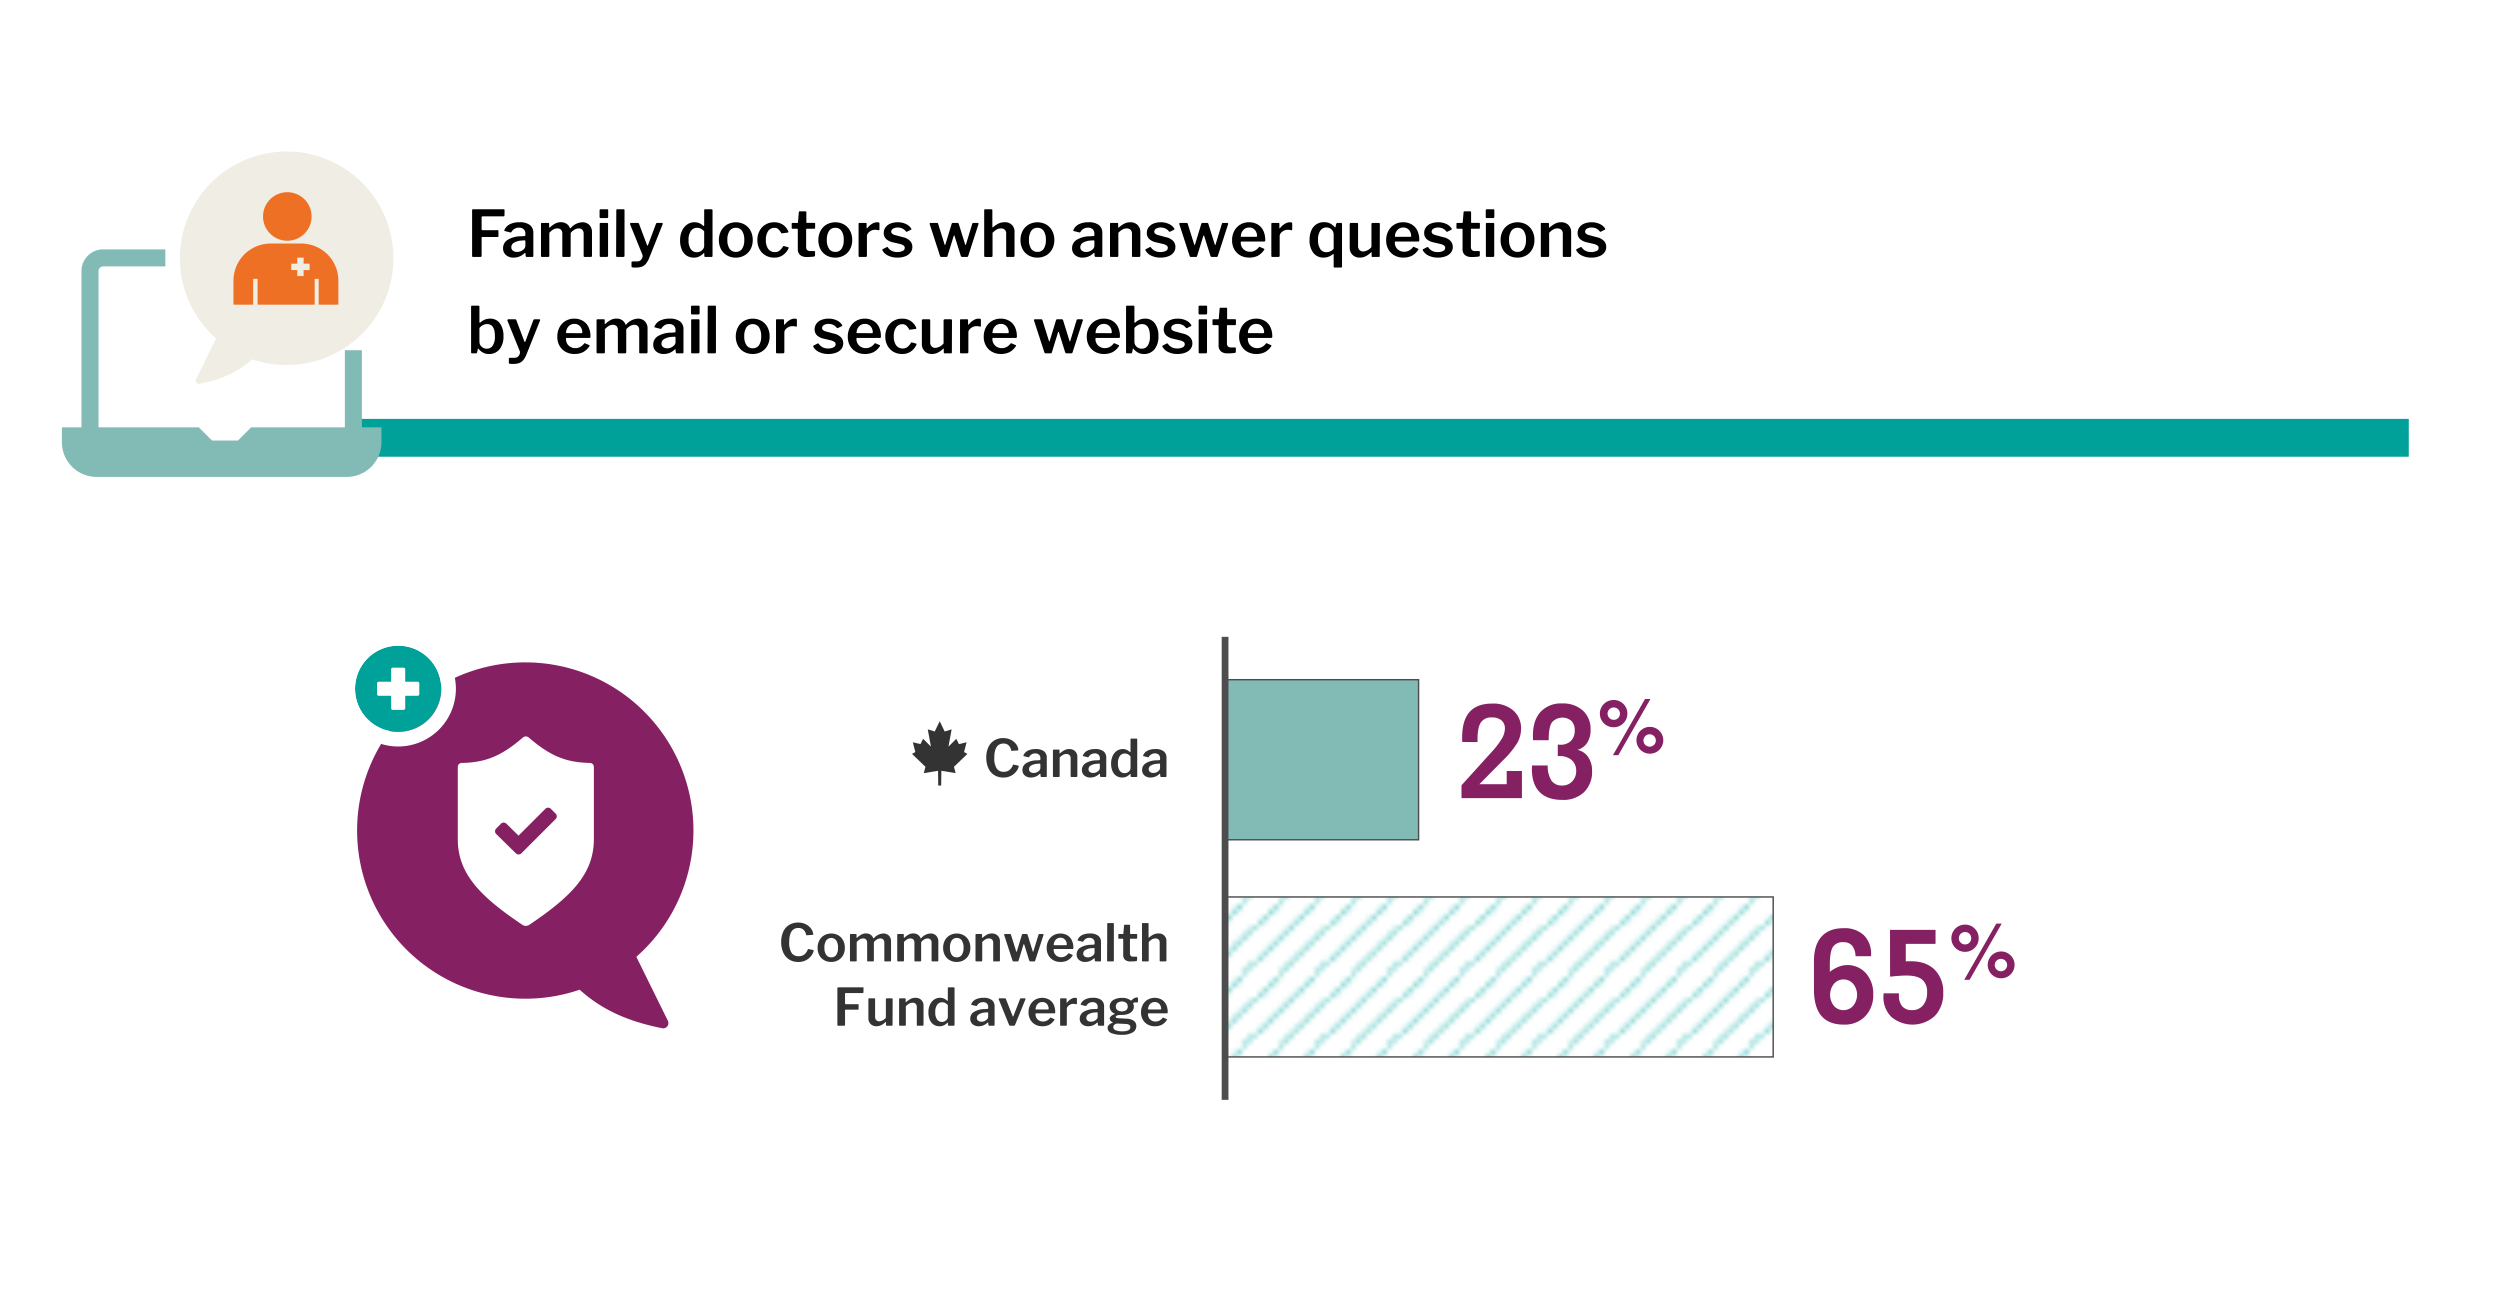 <svg xmlns="http://www.w3.org/2000/svg" xmlns:xlink="http://www.w3.org/1999/xlink" width="870" height="449.34" viewBox="0 0 870 449.34"><defs><style>.cls-1,.cls-13,.cls-7{fill:none;}.cls-2{fill:#fff;}.cls-3{fill:#35bdb7;}.cls-4{fill:#00a199;}.cls-10,.cls-5{fill:#82bab5;}.cls-5,.cls-6,.cls-7{stroke:#4d4d4d;}.cls-13,.cls-5,.cls-6,.cls-7{stroke-miterlimit:10;}.cls-5,.cls-6{stroke-width:0.5px;}.cls-6{fill:url(#New_Pattern_Swatch_8);}.cls-7{stroke-width:2.356px;}.cls-8{fill:#333;}.cls-9{fill:#852062;}.cls-11{fill:#efede4;}.cls-12{fill:#ed7024;}.cls-13{stroke:#fff;stroke-width:6.426px;}</style><pattern id="New_Pattern_Swatch_8" data-name="New Pattern Swatch 8" width="13.623" height="13.557" patternTransform="translate(210.918 -113.616) scale(1.8)" patternUnits="userSpaceOnUse" viewBox="0 0 13.623 13.557"><rect class="cls-1" width="13.623" height="13.557"/><rect class="cls-2" width="13.623" height="13.557"/><rect class="cls-3" x="5.451" y="4.757" width="0.676" height="0.674"/><rect class="cls-3" x="3.432" y="6.78" width="0.676" height="0.676"/><rect class="cls-3" x="4.107" y="6.106" width="0.676" height="0.674"/><rect class="cls-3" x="4.783" y="5.431" width="0.676" height="0.676"/><rect class="cls-3" x="6.131" y="4.078" width="0.676" height="0.673"/><rect class="cls-3" x="6.807" y="3.391" width="0.676" height="0.673"/><rect class="cls-3" x="0.053" y="3.391" width="0.676" height="0.673"/><rect class="cls-3" x="1.414" y="2.025" width="0.674" height="0.674"/><rect class="cls-3" x="3.434" width="0.676" height="0.676"/><rect class="cls-3" x="2.758" y="0.676" width="0.676" height="0.674"/><rect class="cls-3" x="2.082" y="1.35" width="0.674" height="0.676"/><rect class="cls-3" x="0.734" y="2.704" width="0.674" height="0.676"/><rect class="cls-3" x="12.268" y="4.757" width="0.676" height="0.674"/><rect class="cls-3" x="10.248" y="6.78" width="0.676" height="0.676"/><rect class="cls-3" x="10.924" y="6.106" width="0.676" height="0.674"/><rect class="cls-3" x="11.6" y="5.431" width="0.676" height="0.676"/><rect class="cls-3" x="12.947" y="4.078" width="0.676" height="0.673"/><rect class="cls-3" x="8.23" y="2.025" width="0.674" height="0.674"/><rect class="cls-3" x="10.25" width="0.676" height="0.676"/><rect class="cls-3" x="9.574" y="0.676" width="0.676" height="0.674"/><rect class="cls-3" x="8.898" y="1.35" width="0.674" height="0.676"/><rect class="cls-3" x="7.551" y="2.704" width="0.674" height="0.676"/><rect class="cls-3" x="5.451" y="11.53" width="0.676" height="0.676"/><rect class="cls-3" x="4.107" y="12.88" width="0.676" height="0.677"/><rect class="cls-3" x="4.783" y="12.206" width="0.676" height="0.674"/><rect class="cls-3" x="6.131" y="10.851" width="0.676" height="0.676"/><rect class="cls-3" x="6.807" y="10.163" width="0.676" height="0.676"/><rect class="cls-3" x="0.053" y="10.163" width="0.676" height="0.676"/><rect class="cls-3" x="1.414" y="8.8" width="0.674" height="0.674"/><rect class="cls-3" x="2.758" y="7.449" width="0.676" height="0.675"/><rect class="cls-3" x="2.082" y="8.124" width="0.674" height="0.675"/><rect class="cls-3" x="0.734" y="9.481" width="0.674" height="0.673"/><rect class="cls-3" x="12.268" y="11.53" width="0.676" height="0.676"/><rect class="cls-3" x="10.924" y="12.88" width="0.676" height="0.677"/><rect class="cls-3" x="11.6" y="12.206" width="0.676" height="0.674"/><rect class="cls-3" x="12.947" y="10.851" width="0.676" height="0.676"/><rect class="cls-3" x="8.23" y="8.8" width="0.674" height="0.674"/><rect class="cls-3" x="9.574" y="7.449" width="0.676" height="0.675"/><rect class="cls-3" x="8.898" y="8.124" width="0.674" height="0.675"/><rect class="cls-3" x="7.551" y="9.481" width="0.674" height="0.673"/></pattern></defs><title>cmwf</title><g id="Icon"><path d="M164.628,72.832h10.666c.193,0,.291.111.291.335l-.022,1.7q0,.425-.381.425h-7.2q-.379,0-.379.313v4.16c0,.223.1.335.312.335h5.232a.277.277,0,0,1,.313.313V82.2a.273.273,0,0,1-.066.2.347.347,0,0,1-.247.068h-5.254a.257.257,0,0,0-.29.291V89a.4.4,0,0,1-.124.324.568.568,0,0,1-.369.1h-2.392a.475.475,0,0,1-.336-.09.432.432,0,0,1-.089-.313V73.212C164.293,72.959,164.4,72.832,164.628,72.832Z"/><path d="M178.761,89.646a3.85,3.85,0,0,1-2.695-.905,3.041,3.041,0,0,1-1-2.359,3.376,3.376,0,0,1,1.655-2.951,8.96,8.96,0,0,1,4.628-1.208l1.119-.067c.238-.03.357-.141.357-.336v-.513a1.985,1.985,0,0,0-.593-1.533,2.294,2.294,0,0,0-1.621-.548A2.911,2.911,0,0,0,178,80.7a1.5,1.5,0,0,1-.123.146.2.2,0,0,1-.146.055.578.578,0,0,1-.178-.022l-1.878-.469a.2.2,0,0,1-.179-.2.687.687,0,0,1,.089-.291,3.972,3.972,0,0,1,1.912-1.912,7.273,7.273,0,0,1,3.254-.659,5.672,5.672,0,0,1,3.678.983A3.419,3.419,0,0,1,185.6,81.1v7.871a.579.579,0,0,1-.079.347.363.363,0,0,1-.3.1h-1.9a.326.326,0,0,1-.291-.134,1.073,1.073,0,0,1-.134-.4l-.022-.67c-.016-.135-.067-.2-.157-.2a.741.741,0,0,0-.29.178A5.219,5.219,0,0,1,178.761,89.646Zm3.991-5.925a.332.332,0,0,0-.258-.089l-.916.066a6.106,6.106,0,0,0-2.6.705,1.8,1.8,0,0,0-1.039,1.621,1.473,1.473,0,0,0,.547,1.207,2.239,2.239,0,0,0,1.464.448,3.11,3.11,0,0,0,2.035-.716,1.825,1.825,0,0,0,.85-1.364V84.012A.44.44,0,0,0,182.752,83.721Z"/><path d="M188.353,89.333a.432.432,0,0,1-.09-.313V77.952q0-.38.313-.38h2.214c.208,0,.313.111.313.335V79.07c0,.089.022.142.067.156s.1-.006.179-.067a9.049,9.049,0,0,1,1.9-1.375,4.12,4.12,0,0,1,1.9-.458,3.5,3.5,0,0,1,2.035.57,2.918,2.918,0,0,1,1.14,1.487.131.131,0,0,0,.112.067.315.315,0,0,0,.2-.111,5.712,5.712,0,0,1,3.957-1.99,3.342,3.342,0,0,1,2.5.938,3.562,3.562,0,0,1,.916,2.594v8.072a.415.415,0,0,1-.469.47H203.49a.4.4,0,0,1-.291-.09.437.437,0,0,1-.089-.313V81.328a1.915,1.915,0,0,0-.447-1.353,1.687,1.687,0,0,0-1.3-.48,2.682,2.682,0,0,0-1.342.369,5.447,5.447,0,0,0-1.163.883.936.936,0,0,0-.267.648v7.558a.416.416,0,0,1-.47.47h-2.058q-.38,0-.379-.4V81.328a1.949,1.949,0,0,0-.436-1.353,1.681,1.681,0,0,0-1.309-.48,2.77,2.77,0,0,0-1.375.357,6.253,6.253,0,0,0-1.4,1.163v7.96a.451.451,0,0,1-.111.347.609.609,0,0,1-.4.1h-1.989A.434.434,0,0,1,188.353,89.333Z"/><path d="M211.651,75.381a.536.536,0,0,1-.123.391.571.571,0,0,1-.414.123H209.08a.412.412,0,0,1-.336-.112.532.532,0,0,1-.089-.335V73.257q0-.424.358-.425h2.3a.314.314,0,0,1,.247.1.411.411,0,0,1,.089.28Zm-.045,13.55a.5.5,0,0,1-.123.38.606.606,0,0,1-.413.112h-1.945a.475.475,0,0,1-.336-.09.432.432,0,0,1-.09-.313V77.952c0-.253.113-.38.336-.38h2.258q.314,0,.313.358Z"/><path d="M217.33,88.931a.523.523,0,0,1-.111.391.607.607,0,0,1-.4.1h-1.966a.518.518,0,0,1-.347-.09.4.4,0,0,1-.1-.313l.067-15.808q0-.379.336-.38h2.213q.314,0,.313.357Z"/><path d="M220.058,93.045c-.195-.045-.291-.15-.291-.313V91.3c0-.224.215-.335.648-.335h1.477a1.565,1.565,0,0,0,1.229-.6,1.939,1.939,0,0,0,.514-1.274,1.323,1.323,0,0,0-.067-.425l-4.293-10.6a.385.385,0,0,1-.022-.157.318.318,0,0,1,.1-.234.341.341,0,0,1,.256-.1h2.326a.471.471,0,0,1,.28.089.46.46,0,0,1,.167.246l2.772,7.357q.067.2.18.2c.074,0,.142-.081.2-.246l2.75-7.334a.476.476,0,0,1,.425-.313h1.632a.272.272,0,0,1,.258.146.332.332,0,0,1,.01.3L225.916,89.78a7.331,7.331,0,0,1-1.2,2.08,3.314,3.314,0,0,1-1.476.984,7.167,7.167,0,0,1-2.136.268A5.427,5.427,0,0,1,220.058,93.045Z"/><path d="M245.1,89.02v-.738c0-.134-.037-.2-.112-.2-.045,0-.1.037-.179.112a6.157,6.157,0,0,1-1.442,1.039,4.129,4.129,0,0,1-1.934.414,4.49,4.49,0,0,1-2.46-.681,4.563,4.563,0,0,1-1.688-2.035,8.006,8.006,0,0,1-.615-3.321,7.71,7.71,0,0,1,.66-3.264,5.289,5.289,0,0,1,1.8-2.214,4.4,4.4,0,0,1,2.549-.782,4.146,4.146,0,0,1,1.643.3,4.972,4.972,0,0,1,1.353.883.339.339,0,0,0,.246.112c.09,0,.134-.1.134-.291V73.189q0-.357.313-.357h2.258q.336,0,.336.38V89a.44.44,0,0,1-.1.324.516.516,0,0,1-.369.1h-1.968Q245.1,89.423,245.1,89.02Zm-1.219-9.447a2.708,2.708,0,0,0-1.285-.3,2.571,2.571,0,0,0-2.158,1.084,5.294,5.294,0,0,0-.817,3.209,5.182,5.182,0,0,0,.794,3.175,2.532,2.532,0,0,0,2.113,1.029,2.626,2.626,0,0,0,2.192-1.163,1.9,1.9,0,0,0,.335-1.05V80.5A4.812,4.812,0,0,0,243.881,79.573Z"/><path d="M252.992,88.875a5.332,5.332,0,0,1-2.079-2.157,6.611,6.611,0,0,1-.738-3.154,6.731,6.731,0,0,1,.761-3.23,5.488,5.488,0,0,1,2.1-2.2,6.31,6.31,0,0,1,6.1.011,5.438,5.438,0,0,1,2.079,2.2,6.783,6.783,0,0,1,.738,3.2,6.532,6.532,0,0,1-.749,3.153,5.476,5.476,0,0,1-2.091,2.169,5.963,5.963,0,0,1-3.063.782A6.028,6.028,0,0,1,252.992,88.875Zm5.266-2.292a5.357,5.357,0,0,0,.749-3.086,5.455,5.455,0,0,0-.76-3.13,2.483,2.483,0,0,0-2.169-1.1,2.511,2.511,0,0,0-2.18,1.1,5.4,5.4,0,0,0-.771,3.13,5.243,5.243,0,0,0,.771,3.086,2.526,2.526,0,0,0,2.18,1.073A2.49,2.49,0,0,0,258.258,86.583Z"/><path d="M272.535,78.265a5.14,5.14,0,0,1,1.789,2.258l.044.2c0,.121-.089.195-.267.224l-1.968.246-.09.023c-.105,0-.179-.075-.224-.224a5.545,5.545,0,0,0-1.017-1.286,1.907,1.907,0,0,0-1.285-.413,2.574,2.574,0,0,0-2.192,1.1,5.173,5.173,0,0,0-.8,3.107,5.1,5.1,0,0,0,.827,3.142,2.73,2.73,0,0,0,2.3,1.085,2.592,2.592,0,0,0,1.611-.493,5.247,5.247,0,0,0,1.252-1.5.285.285,0,0,1,.145-.111.377.377,0,0,1,.212.021l1.409.381c.149.045.194.171.134.38a5.77,5.77,0,0,1-1.81,2.27,5.068,5.068,0,0,1-3.2.972,5.876,5.876,0,0,1-3.007-.771,5.433,5.433,0,0,1-2.08-2.157,6.582,6.582,0,0,1-.749-3.176,6.675,6.675,0,0,1,.761-3.22,5.531,5.531,0,0,1,2.091-2.191,5.77,5.77,0,0,1,2.984-.782A5.159,5.159,0,0,1,272.535,78.265Z"/><path d="M280.763,79.606c-.149,0-.224.082-.224.246v5.971a1.661,1.661,0,0,0,.347,1.2,1.552,1.552,0,0,0,1.13.347h1.319a.305.305,0,0,1,.224.089.309.309,0,0,1,.088.224l-.022,1.163q0,.379-.425.447a16.416,16.416,0,0,1-2.459.134,3.383,3.383,0,0,1-2.314-.7,2.708,2.708,0,0,1-.794-2.136V79.9c0-.193-.09-.291-.269-.291h-1.5c-.238,0-.357-.111-.357-.335V77.862c0-.193.111-.29.335-.29H277.5c.134,0,.2-.074.2-.223l.29-3.444a.524.524,0,0,1,.09-.279.278.278,0,0,1,.224-.079h1.99a.293.293,0,0,1,.224.1.418.418,0,0,1,.088.281v3.421a.179.179,0,0,0,.2.2h2.527c.224,0,.335.1.335.312v1.409c0,.224-.127.335-.38.335Z"/><path d="M287.605,88.875a5.339,5.339,0,0,1-2.079-2.157,6.611,6.611,0,0,1-.738-3.154,6.731,6.731,0,0,1,.761-3.23,5.5,5.5,0,0,1,2.1-2.2,6.31,6.31,0,0,1,6.105.011,5.438,5.438,0,0,1,2.079,2.2,6.783,6.783,0,0,1,.738,3.2,6.532,6.532,0,0,1-.749,3.153,5.476,5.476,0,0,1-2.091,2.169,5.963,5.963,0,0,1-3.063.782A6.03,6.03,0,0,1,287.605,88.875Zm5.266-2.292a5.357,5.357,0,0,0,.749-3.086,5.455,5.455,0,0,0-.76-3.13,2.482,2.482,0,0,0-2.169-1.1,2.508,2.508,0,0,0-2.179,1.1,5.39,5.39,0,0,0-.772,3.13,5.236,5.236,0,0,0,.772,3.086,2.523,2.523,0,0,0,2.179,1.073A2.489,2.489,0,0,0,292.871,86.583Z"/><path d="M298.785,89.02V77.952q0-.38.314-.38h2.169c.209,0,.313.111.313.335v1.364c0,.119.036.179.111.179a.3.3,0,0,0,.179-.111,5.866,5.866,0,0,1,1.633-1.465,3.426,3.426,0,0,1,1.744-.525c.536,0,.805.119.805.357v2.146c0,.209-.1.3-.291.269a5.685,5.685,0,0,0-1.386-.156,2.773,2.773,0,0,0-1.219.312,3.128,3.128,0,0,0-1.051.817,1.62,1.62,0,0,0-.414,1.04v6.841q0,.449-.514.448h-1.99A.356.356,0,0,1,298.785,89.02Z"/><path d="M314.057,79.54a3.662,3.662,0,0,0-1.655-.358,2.989,2.989,0,0,0-1.621.4,1.2,1.2,0,0,0-.637,1.052.923.923,0,0,0,.313.681,2.713,2.713,0,0,0,1.141.526l2.66.715a4.812,4.812,0,0,1,2.46,1.3,3.011,3.011,0,0,1,.782,2.079,3.108,3.108,0,0,1-.659,1.979,4.135,4.135,0,0,1-1.834,1.286,7.466,7.466,0,0,1-2.672.447,7.274,7.274,0,0,1-3.242-.681,4.25,4.25,0,0,1-1.968-1.779.688.688,0,0,1-.089-.246.261.261,0,0,1,.134-.222l1.319-.671a.566.566,0,0,1,.269-.09.309.309,0,0,1,.2.112,4.108,4.108,0,0,0,1.308,1.207,4.671,4.671,0,0,0,3.869.056,1.2,1.2,0,0,0,.726-1.084,1,1,0,0,0-.391-.794,3.61,3.61,0,0,0-1.353-.57l-2.281-.537a5.091,5.091,0,0,1-2.493-1.207,2.8,2.8,0,0,1-.794-2.057,3.315,3.315,0,0,1,.593-1.945,3.82,3.82,0,0,1,1.7-1.32,6.572,6.572,0,0,1,2.583-.469,6.414,6.414,0,0,1,2.817.592,4.263,4.263,0,0,1,1.812,1.509.6.6,0,0,1,.111.291.2.2,0,0,1-.111.179l-1.387.693a1.113,1.113,0,0,1-.156.045.343.343,0,0,1-.291-.157A3.208,3.208,0,0,0,314.057,79.54Z"/><path d="M340.486,77.706a.327.327,0,0,1,.023.313l-3.578,11.069a.419.419,0,0,1-.448.335H334.9a.524.524,0,0,1-.537-.38l-2.169-6.909c-.044-.135-.1-.2-.156-.2s-.111.067-.156.2l-2.147,6.954a.453.453,0,0,1-.145.257.489.489,0,0,1-.3.078h-1.655a.468.468,0,0,1-.514-.38l-3.578-11a.385.385,0,0,1-.022-.157.309.309,0,0,1,.089-.224.337.337,0,0,1,.247-.089h2.169a.5.5,0,0,1,.3.089.363.363,0,0,1,.146.246L328.7,85.04a.757.757,0,0,0,.057.157c.022.044.048.067.078.067.074,0,.134-.082.179-.247l2.169-7.132a.42.42,0,0,1,.424-.313h1.611a.427.427,0,0,1,.425.335l2.212,7.133c.045.149.1.224.158.224s.111-.082.156-.247l2.169-7.132a.452.452,0,0,1,.168-.224.464.464,0,0,1,.279-.089h1.431A.3.3,0,0,1,340.486,77.706Z"/><path d="M342.5,89.02V73.212q0-.379.336-.38h2.214c.193,0,.29.111.29.335V78.98c0,.09.022.143.067.158s.105-.008.179-.068a8.789,8.789,0,0,1,2-1.33,4.668,4.668,0,0,1,1.912-.391,3.21,3.21,0,0,1,3.556,3.51v8.094a.416.416,0,0,1-.47.47h-2.058a.392.392,0,0,1-.3-.09.478.478,0,0,1-.078-.313V81.328A1.661,1.661,0,0,0,348.29,79.5a2.923,2.923,0,0,0-1.432.357,6.9,6.9,0,0,0-1.453,1.163v7.96a.451.451,0,0,1-.111.347.565.565,0,0,1-.381.1h-1.989Q342.5,89.423,342.5,89.02Z"/><path d="M357.949,88.875a5.332,5.332,0,0,1-2.079-2.157,6.611,6.611,0,0,1-.738-3.154,6.731,6.731,0,0,1,.761-3.23,5.488,5.488,0,0,1,2.1-2.2,6.31,6.31,0,0,1,6.1.011,5.438,5.438,0,0,1,2.079,2.2,6.783,6.783,0,0,1,.738,3.2,6.532,6.532,0,0,1-.749,3.153,5.476,5.476,0,0,1-2.091,2.169,5.963,5.963,0,0,1-3.063.782A6.028,6.028,0,0,1,357.949,88.875Zm5.266-2.292a5.357,5.357,0,0,0,.749-3.086,5.455,5.455,0,0,0-.76-3.13,2.483,2.483,0,0,0-2.169-1.1,2.511,2.511,0,0,0-2.18,1.1,5.4,5.4,0,0,0-.771,3.13,5.243,5.243,0,0,0,.771,3.086,2.526,2.526,0,0,0,2.18,1.073A2.49,2.49,0,0,0,363.215,86.583Z"/><path d="M376.776,89.646a3.849,3.849,0,0,1-2.694-.905,3.041,3.041,0,0,1-1-2.359,3.377,3.377,0,0,1,1.654-2.951,8.967,8.967,0,0,1,4.629-1.208l1.118-.067c.239-.03.358-.141.358-.336v-.513a1.989,1.989,0,0,0-.593-1.533,2.3,2.3,0,0,0-1.621-.548,2.911,2.911,0,0,0-2.616,1.476,1.5,1.5,0,0,1-.123.146.2.2,0,0,1-.146.055.585.585,0,0,1-.179-.022l-1.878-.469a.2.2,0,0,1-.178-.2.687.687,0,0,1,.089-.291,3.968,3.968,0,0,1,1.912-1.912,7.267,7.267,0,0,1,3.254-.659,5.667,5.667,0,0,1,3.677.983,3.416,3.416,0,0,1,1.174,2.772v7.871a.58.58,0,0,1-.078.347.365.365,0,0,1-.3.1h-1.9a.323.323,0,0,1-.291-.134,1.039,1.039,0,0,1-.134-.4l-.022-.67c-.016-.135-.068-.2-.158-.2a.748.748,0,0,0-.29.178A5.217,5.217,0,0,1,376.776,89.646Zm3.992-5.925a.332.332,0,0,0-.258-.089l-.916.066a6.115,6.115,0,0,0-2.606.705,1.805,1.805,0,0,0-1.039,1.621,1.474,1.474,0,0,0,.548,1.207,2.238,2.238,0,0,0,1.464.448A3.112,3.112,0,0,0,380,86.963a1.825,1.825,0,0,0,.85-1.364V84.012A.446.446,0,0,0,380.768,83.721Z"/><path d="M386.368,89.333a.437.437,0,0,1-.09-.313V77.952q0-.38.314-.38h2.236c.193,0,.29.111.29.335V79.07c0,.089.023.142.068.156s.1-.006.178-.067a9.428,9.428,0,0,1,1.957-1.363,4.357,4.357,0,0,1,1.956-.447,3.52,3.52,0,0,1,2.606.95,3.4,3.4,0,0,1,.95,2.515v8.139a.416.416,0,0,1-.47.47h-2.057a.394.394,0,0,1-.3-.09.478.478,0,0,1-.078-.313V81.328a1.831,1.831,0,0,0-.481-1.353,1.894,1.894,0,0,0-1.4-.48,2.852,2.852,0,0,0-1.42.357,7.055,7.055,0,0,0-1.442,1.163v7.96a.451.451,0,0,1-.112.347.606.606,0,0,1-.4.1h-1.989A.436.436,0,0,1,386.368,89.333Z"/><path d="M405.6,79.54a3.662,3.662,0,0,0-1.655-.358,2.989,2.989,0,0,0-1.621.4,1.2,1.2,0,0,0-.637,1.052.923.923,0,0,0,.313.681,2.713,2.713,0,0,0,1.141.526l2.66.715a4.812,4.812,0,0,1,2.46,1.3,3.011,3.011,0,0,1,.782,2.079,3.108,3.108,0,0,1-.659,1.979,4.135,4.135,0,0,1-1.834,1.286,7.466,7.466,0,0,1-2.672.447,7.274,7.274,0,0,1-3.242-.681,4.25,4.25,0,0,1-1.968-1.779.688.688,0,0,1-.089-.246.261.261,0,0,1,.134-.222l1.319-.671a.566.566,0,0,1,.269-.09.309.309,0,0,1,.2.112,4.108,4.108,0,0,0,1.308,1.207,4.671,4.671,0,0,0,3.869.056,1.2,1.2,0,0,0,.726-1.084,1,1,0,0,0-.391-.794,3.61,3.61,0,0,0-1.353-.57l-2.281-.537a5.091,5.091,0,0,1-2.493-1.207,2.8,2.8,0,0,1-.794-2.057,3.315,3.315,0,0,1,.593-1.945,3.825,3.825,0,0,1,1.7-1.32,6.572,6.572,0,0,1,2.583-.469,6.414,6.414,0,0,1,2.817.592A4.263,4.263,0,0,1,408.6,79.45a.6.6,0,0,1,.111.291.2.2,0,0,1-.111.179l-1.387.693a1.113,1.113,0,0,1-.156.045.343.343,0,0,1-.291-.157A3.208,3.208,0,0,0,405.6,79.54Z"/><path d="M427.354,77.706a.327.327,0,0,1,.023.313L423.8,89.088a.418.418,0,0,1-.447.335h-1.587a.523.523,0,0,1-.537-.38l-2.169-6.909c-.044-.135-.1-.2-.157-.2s-.111.067-.156.2L416.6,89.088a.46.46,0,0,1-.146.257.489.489,0,0,1-.3.078H414.5a.468.468,0,0,1-.514-.38l-3.578-11a.4.4,0,0,1-.022-.157.306.306,0,0,1,.09-.224.333.333,0,0,1,.246-.089h2.169a.5.5,0,0,1,.3.089.363.363,0,0,1,.146.246l2.235,7.133a.757.757,0,0,0,.057.157c.022.044.048.067.078.067.074,0,.134-.082.179-.247l2.169-7.132a.421.421,0,0,1,.425-.313h1.61a.426.426,0,0,1,.425.335l2.213,7.133c.045.149.1.224.157.224s.111-.082.156-.247l2.169-7.132a.452.452,0,0,1,.168-.224.464.464,0,0,1,.279-.089h1.431A.3.3,0,0,1,427.354,77.706Z"/><path d="M432.206,86.057A3.023,3.023,0,0,0,433.38,87.2a3.344,3.344,0,0,0,1.643.413,3.55,3.55,0,0,0,1.666-.39A4.616,4.616,0,0,0,438.109,86c.075-.074.134-.112.179-.112a.505.505,0,0,1,.2.067l1.365.6a.218.218,0,0,1,.156.2.432.432,0,0,1-.089.2,6.138,6.138,0,0,1-2.226,2.068,6.626,6.626,0,0,1-3.007.615,6.121,6.121,0,0,1-3.052-.76,5.4,5.4,0,0,1-2.113-2.124,6.287,6.287,0,0,1-.76-3.108,6.77,6.77,0,0,1,.783-3.309,5.614,5.614,0,0,1,2.124-2.214,5.791,5.791,0,0,1,2.974-.782,5.851,5.851,0,0,1,2.962.737,4.983,4.983,0,0,1,1.991,2.136,7.3,7.3,0,0,1,.7,3.32v.09a.531.531,0,0,1-.068.312.4.4,0,0,1-.29.113h-7.916q-.246,0-.246.357A3.2,3.2,0,0,0,432.206,86.057Zm4.875-3.656a.572.572,0,0,0,.3-.055c.052-.038.078-.123.078-.257a3.256,3.256,0,0,0-.313-1.387,2.706,2.706,0,0,0-.928-1.1,2.52,2.52,0,0,0-1.464-.424,2.707,2.707,0,0,0-2.136.928,3.264,3.264,0,0,0-.794,2.291Z"/><path d="M442.425,89.02V77.952q0-.38.313-.38h2.169c.209,0,.314.111.314.335v1.364c0,.119.036.179.111.179a.3.3,0,0,0,.179-.111,5.866,5.866,0,0,1,1.633-1.465,3.421,3.421,0,0,1,1.744-.525q.8,0,.8.357v2.146q0,.314-.291.269a5.683,5.683,0,0,0-1.385-.156,2.773,2.773,0,0,0-1.219.312,3.118,3.118,0,0,0-1.051.817,1.62,1.62,0,0,0-.414,1.04v6.841q0,.449-.515.448h-1.989A.356.356,0,0,1,442.425,89.02Z"/><path d="M466.573,77.572a.375.375,0,0,1,.448.447V92.732c0,.253-.113.38-.336.38h-2.258q-.313,0-.314-.357V88.729q0-.312-.111-.312a.615.615,0,0,0-.246.111,4.941,4.941,0,0,1-3.109,1.118,4.365,4.365,0,0,1-3.6-1.643,7.043,7.043,0,0,1-1.319-4.529,8.1,8.1,0,0,1,.6-3.23,4.6,4.6,0,0,1,4.45-2.918,4.4,4.4,0,0,1,2.2.492,5.871,5.871,0,0,1,1.51,1.23c.074.075.119.111.134.111.045,0,.09-.059.134-.179l.223-.983a.773.773,0,0,1,.168-.324.408.408,0,0,1,.3-.1Zm-2.46,4.069a2.408,2.408,0,0,0-.715-1.754,2.434,2.434,0,0,0-1.811-.728,2.5,2.5,0,0,0-2.1,1.085,5.345,5.345,0,0,0-.805,3.209,5.494,5.494,0,0,0,.783,3.23,2.459,2.459,0,0,0,2.1,1.085,3.241,3.241,0,0,0,1.387-.313,3.647,3.647,0,0,0,1.162-.85Z"/><path d="M477.261,85.979v-7.96c0-.3.171-.447.514-.447h2.012q.4,0,.4.425l-.044,11.068q0,.359-.314.358h-2.191q-.314,0-.313-.335V87.9c0-.074-.022-.119-.067-.134s-.1.008-.157.067a7.077,7.077,0,0,1-1.957,1.4,4.782,4.782,0,0,1-1.978.414,3.391,3.391,0,0,1-2.493-.962,3.449,3.449,0,0,1-.973-2.571V78.042a.415.415,0,0,1,.47-.47h2.056a.371.371,0,0,1,.292.1.484.484,0,0,1,.089.324v7.625a1.918,1.918,0,0,0,.492,1.386,1.742,1.742,0,0,0,1.319.514A4.111,4.111,0,0,0,477.261,85.979Z"/><path d="M485.824,86.057A3.023,3.023,0,0,0,487,87.2a3.345,3.345,0,0,0,1.644.413,3.552,3.552,0,0,0,1.666-.39A4.627,4.627,0,0,0,491.728,86c.074-.074.133-.112.178-.112a.5.5,0,0,1,.2.067l1.365.6a.218.218,0,0,1,.156.2.421.421,0,0,1-.089.2,6.138,6.138,0,0,1-2.226,2.068,6.625,6.625,0,0,1-3.006.615,6.123,6.123,0,0,1-3.053-.76,5.4,5.4,0,0,1-2.112-2.124,6.277,6.277,0,0,1-.761-3.108,6.781,6.781,0,0,1,.783-3.309,5.628,5.628,0,0,1,2.124-2.214,5.793,5.793,0,0,1,2.974-.782,5.858,5.858,0,0,1,2.963.737,4.986,4.986,0,0,1,1.99,2.136,7.291,7.291,0,0,1,.7,3.32v.09a.54.54,0,0,1-.067.312.4.4,0,0,1-.29.113h-7.916q-.248,0-.247.357A3.2,3.2,0,0,0,485.824,86.057ZM490.7,82.4a.57.57,0,0,0,.3-.055c.052-.038.078-.123.078-.257a3.255,3.255,0,0,0-.312-1.387,2.708,2.708,0,0,0-.929-1.1,2.52,2.52,0,0,0-1.464-.424,2.707,2.707,0,0,0-2.136.928,3.264,3.264,0,0,0-.794,2.291Z"/><path d="M502.125,79.54a3.657,3.657,0,0,0-1.654-.358,2.985,2.985,0,0,0-1.621.4,1.206,1.206,0,0,0-.638,1.052.923.923,0,0,0,.313.681,2.713,2.713,0,0,0,1.141.526l2.66.715a4.807,4.807,0,0,1,2.46,1.3,3.006,3.006,0,0,1,.782,2.079,3.1,3.1,0,0,1-.659,1.979,4.129,4.129,0,0,1-1.834,1.286,7.466,7.466,0,0,1-2.672.447,7.274,7.274,0,0,1-3.242-.681,4.25,4.25,0,0,1-1.968-1.779.709.709,0,0,1-.089-.246.261.261,0,0,1,.134-.222l1.32-.671a.56.56,0,0,1,.268-.09.307.307,0,0,1,.2.112,4.119,4.119,0,0,0,1.308,1.207,3.965,3.965,0,0,0,2,.448,3.92,3.92,0,0,0,1.867-.392,1.2,1.2,0,0,0,.727-1.084.994.994,0,0,0-.392-.794,3.612,3.612,0,0,0-1.352-.57l-2.282-.537a5.091,5.091,0,0,1-2.493-1.207,2.808,2.808,0,0,1-.794-2.057,3.315,3.315,0,0,1,.593-1.945,3.825,3.825,0,0,1,1.7-1.32,6.576,6.576,0,0,1,2.583-.469,6.419,6.419,0,0,1,2.818.592,4.266,4.266,0,0,1,1.811,1.509.6.6,0,0,1,.111.291.2.2,0,0,1-.111.179l-1.387.693a1.037,1.037,0,0,1-.156.045.343.343,0,0,1-.291-.157A3.2,3.2,0,0,0,502.125,79.54Z"/><path d="M512.1,79.606c-.149,0-.224.082-.224.246v5.971a1.661,1.661,0,0,0,.347,1.2,1.552,1.552,0,0,0,1.13.347h1.319a.305.305,0,0,1,.224.089.309.309,0,0,1,.088.224l-.022,1.163q0,.379-.425.447a16.416,16.416,0,0,1-2.459.134,3.383,3.383,0,0,1-2.314-.7,2.708,2.708,0,0,1-.794-2.136V79.9c0-.193-.09-.291-.269-.291h-1.5c-.238,0-.357-.111-.357-.335V77.862c0-.193.111-.29.335-.29h1.655c.134,0,.2-.074.2-.223l.29-3.444a.524.524,0,0,1,.09-.279.278.278,0,0,1,.224-.079h1.99a.293.293,0,0,1,.224.1.418.418,0,0,1,.088.281v3.421a.179.179,0,0,0,.2.2h2.527c.224,0,.335.1.335.312v1.409c0,.224-.127.335-.38.335Z"/><path d="M520.036,75.381a.536.536,0,0,1-.123.391.572.572,0,0,1-.414.123h-2.034a.411.411,0,0,1-.336-.112.525.525,0,0,1-.089-.335V73.257q0-.424.357-.425h2.3a.31.31,0,0,1,.246.1.406.406,0,0,1,.09.28Zm-.045,13.55a.5.5,0,0,1-.123.38.607.607,0,0,1-.413.112H517.51a.473.473,0,0,1-.336-.09.432.432,0,0,1-.09-.313V77.952q0-.38.336-.38h2.258q.313,0,.313.358Z"/><path d="M525.021,88.875a5.339,5.339,0,0,1-2.079-2.157,6.611,6.611,0,0,1-.738-3.154,6.731,6.731,0,0,1,.761-3.23,5.5,5.5,0,0,1,2.1-2.2,6.31,6.31,0,0,1,6.105.011,5.438,5.438,0,0,1,2.079,2.2,6.783,6.783,0,0,1,.738,3.2,6.532,6.532,0,0,1-.749,3.153,5.476,5.476,0,0,1-2.091,2.169,5.963,5.963,0,0,1-3.063.782A6.03,6.03,0,0,1,525.021,88.875Zm5.266-2.292a5.357,5.357,0,0,0,.749-3.086,5.455,5.455,0,0,0-.76-3.13,2.482,2.482,0,0,0-2.169-1.1,2.508,2.508,0,0,0-2.179,1.1,5.39,5.39,0,0,0-.772,3.13,5.236,5.236,0,0,0,.772,3.086,2.523,2.523,0,0,0,2.179,1.073A2.489,2.489,0,0,0,530.287,86.583Z"/><path d="M536.291,89.333a.432.432,0,0,1-.09-.313V77.952q0-.38.314-.38h2.236c.193,0,.29.111.29.335V79.07c0,.089.022.142.067.156s.105-.006.179-.067a9.428,9.428,0,0,1,1.957-1.363,4.357,4.357,0,0,1,1.956-.447,3.52,3.52,0,0,1,2.606.95,3.4,3.4,0,0,1,.95,2.515v8.139a.416.416,0,0,1-.47.47h-2.057a.393.393,0,0,1-.3-.09.478.478,0,0,1-.078-.313V81.328a1.835,1.835,0,0,0-.481-1.353,1.894,1.894,0,0,0-1.4-.48,2.852,2.852,0,0,0-1.42.357,7.084,7.084,0,0,0-1.443,1.163v7.96a.451.451,0,0,1-.111.347.606.606,0,0,1-.4.1H536.6A.435.435,0,0,1,536.291,89.333Z"/><path d="M555.521,79.54a3.662,3.662,0,0,0-1.655-.358,2.989,2.989,0,0,0-1.621.4,1.206,1.206,0,0,0-.638,1.052.924.924,0,0,0,.314.681,2.713,2.713,0,0,0,1.141.526l2.66.715a4.812,4.812,0,0,1,2.46,1.3,3.011,3.011,0,0,1,.782,2.079,3.108,3.108,0,0,1-.659,1.979,4.135,4.135,0,0,1-1.834,1.286,7.47,7.47,0,0,1-2.672.447,7.271,7.271,0,0,1-3.242-.681,4.25,4.25,0,0,1-1.968-1.779.688.688,0,0,1-.089-.246.261.261,0,0,1,.134-.222l1.319-.671a.563.563,0,0,1,.269-.09.309.309,0,0,1,.2.112,4.116,4.116,0,0,0,1.307,1.207,4.673,4.673,0,0,0,3.87.056,1.2,1.2,0,0,0,.726-1.084,1,1,0,0,0-.391-.794,3.61,3.61,0,0,0-1.353-.57l-2.281-.537a5.091,5.091,0,0,1-2.493-1.207,2.8,2.8,0,0,1-.794-2.057,3.321,3.321,0,0,1,.592-1.945,3.828,3.828,0,0,1,1.7-1.32,6.572,6.572,0,0,1,2.583-.469,6.414,6.414,0,0,1,2.817.592,4.269,4.269,0,0,1,1.812,1.509.6.6,0,0,1,.111.291.2.2,0,0,1-.111.179l-1.387.693a1.113,1.113,0,0,1-.156.045.341.341,0,0,1-.291-.157A3.208,3.208,0,0,0,555.521,79.54Z"/><path d="M164.382,122.962a.375.375,0,0,1-.447-.447V106.751q0-.38.336-.38h2.257q.314,0,.314.38v5.3c0,.179.045.268.134.268a.492.492,0,0,0,.223-.111,4.707,4.707,0,0,1,3.287-1.319,4.073,4.073,0,0,1,3.5,1.666,7.313,7.313,0,0,1,1.218,4.416,7.055,7.055,0,0,1-1.341,4.549,4.55,4.55,0,0,1-3.757,1.666,4.075,4.075,0,0,1-2.1-.525,5.21,5.21,0,0,1-1.477-1.264c-.044-.074-.089-.111-.133-.111s-.082.06-.112.179l-.223,1.073a.575.575,0,0,1-.158.324.444.444,0,0,1-.312.1Zm2.46-4.07a2.289,2.289,0,0,0,.761,1.755,2.538,2.538,0,0,0,1.788.7,2.421,2.421,0,0,0,2.08-1.061,5.674,5.674,0,0,0,.759-3.276q0-4.225-2.727-4.226a3.027,3.027,0,0,0-1.465.369,4.01,4.01,0,0,0-1.2,1Z"/><path d="M177.373,126.584c-.194-.045-.291-.15-.291-.313V124.84c0-.224.216-.335.648-.335h1.477a1.565,1.565,0,0,0,1.23-.6,1.943,1.943,0,0,0,.513-1.274,1.323,1.323,0,0,0-.066-.425l-4.293-10.6a.365.365,0,0,1-.023-.157.321.321,0,0,1,.1-.234.342.342,0,0,1,.257-.1h2.325a.471.471,0,0,1,.28.089.46.46,0,0,1,.167.246l2.773,7.357c.045.134.1.2.179.2s.142-.081.2-.246l2.75-7.334a.475.475,0,0,1,.424-.313h1.632a.272.272,0,0,1,.258.146.329.329,0,0,1,.011.3l-4.7,11.761a7.331,7.331,0,0,1-1.2,2.08,3.316,3.316,0,0,1-1.475.984,7.176,7.176,0,0,1-2.136.268A5.432,5.432,0,0,1,177.373,126.584Z"/><path d="M197.384,119.6a3.028,3.028,0,0,0,1.174,1.14,3.341,3.341,0,0,0,1.643.413,3.55,3.55,0,0,0,1.666-.39,4.616,4.616,0,0,0,1.42-1.219.308.308,0,0,1,.179-.112.505.505,0,0,1,.2.067l1.364.6a.218.218,0,0,1,.157.2.432.432,0,0,1-.089.2,6.129,6.129,0,0,1-2.226,2.068,6.626,6.626,0,0,1-3.007.615,6.125,6.125,0,0,1-3.053-.76A5.406,5.406,0,0,1,194.7,120.3a6.277,6.277,0,0,1-.761-3.108,6.77,6.77,0,0,1,.784-3.309,5.621,5.621,0,0,1,2.124-2.214,5.787,5.787,0,0,1,2.973-.782,5.855,5.855,0,0,1,2.963.737,4.974,4.974,0,0,1,1.99,2.136,7.291,7.291,0,0,1,.705,3.32v.09a.531.531,0,0,1-.068.312.4.4,0,0,1-.29.113h-7.916q-.246,0-.246.357A3.2,3.2,0,0,0,197.384,119.6Zm4.875-3.657a.572.572,0,0,0,.3-.055c.051-.037.078-.123.078-.257a3.256,3.256,0,0,0-.313-1.387,2.707,2.707,0,0,0-.929-1.1,2.517,2.517,0,0,0-1.463-.424,2.707,2.707,0,0,0-2.136.928A3.259,3.259,0,0,0,197,115.94Z"/><path d="M207.692,122.872a.437.437,0,0,1-.089-.313V111.491q0-.379.313-.38h2.214q.312,0,.312.335v1.163c0,.089.023.142.068.156s.1-.006.178-.067a9.052,9.052,0,0,1,1.9-1.375,4.12,4.12,0,0,1,1.9-.458,3.5,3.5,0,0,1,2.034.57,2.914,2.914,0,0,1,1.141,1.487.129.129,0,0,0,.111.067.315.315,0,0,0,.2-.111,5.712,5.712,0,0,1,3.957-1.99,3.338,3.338,0,0,1,2.5.938,3.557,3.557,0,0,1,.916,2.594v8.072a.414.414,0,0,1-.468.47H222.83a.4.4,0,0,1-.291-.09.432.432,0,0,1-.089-.313v-7.692a1.911,1.911,0,0,0-.447-1.352,1.685,1.685,0,0,0-1.3-.481,2.682,2.682,0,0,0-1.342.369,5.447,5.447,0,0,0-1.163.883.932.932,0,0,0-.267.648v7.558a.416.416,0,0,1-.47.47h-2.058q-.38,0-.38-.4v-7.692a1.945,1.945,0,0,0-.435-1.352,1.678,1.678,0,0,0-1.309-.481,2.77,2.77,0,0,0-1.375.357,6.212,6.212,0,0,0-1.4,1.164v7.96a.446.446,0,0,1-.112.346.606.606,0,0,1-.4.1h-1.989A.436.436,0,0,1,207.692,122.872Z"/><path d="M231.014,123.185a3.85,3.85,0,0,1-2.7-.905,3.039,3.039,0,0,1-.995-2.359,3.376,3.376,0,0,1,1.655-2.951,8.96,8.96,0,0,1,4.628-1.208l1.119-.067c.238-.03.357-.141.357-.336v-.513a1.985,1.985,0,0,0-.593-1.533,2.294,2.294,0,0,0-1.621-.548,2.911,2.911,0,0,0-2.616,1.476,1.5,1.5,0,0,1-.123.146.2.2,0,0,1-.146.055.578.578,0,0,1-.178-.022l-1.878-.469a.2.2,0,0,1-.179-.2.687.687,0,0,1,.089-.291,3.972,3.972,0,0,1,1.912-1.912,7.273,7.273,0,0,1,3.254-.659,5.672,5.672,0,0,1,3.678.983,3.418,3.418,0,0,1,1.173,2.772v7.872a.578.578,0,0,1-.078.346.363.363,0,0,1-.3.1h-1.9a.325.325,0,0,1-.291-.134,1.073,1.073,0,0,1-.134-.4l-.022-.67c-.016-.135-.067-.2-.157-.2a.741.741,0,0,0-.29.178A5.219,5.219,0,0,1,231.014,123.185Zm3.991-5.925a.332.332,0,0,0-.258-.089l-.916.066a6.106,6.106,0,0,0-2.6.7,1.8,1.8,0,0,0-1.039,1.621,1.472,1.472,0,0,0,.547,1.207,2.239,2.239,0,0,0,1.464.448,3.11,3.11,0,0,0,2.035-.716,1.824,1.824,0,0,0,.85-1.363v-1.588A.44.44,0,0,0,235.005,117.26Z"/><path d="M243.468,108.92a.534.534,0,0,1-.123.391.572.572,0,0,1-.414.123H240.9a.409.409,0,0,1-.335-.112.525.525,0,0,1-.089-.335V106.8q0-.425.357-.425h2.3a.311.311,0,0,1,.246.1.4.4,0,0,1,.09.279Zm-.045,13.55a.5.5,0,0,1-.123.38.607.607,0,0,1-.413.112h-1.946a.475.475,0,0,1-.336-.09.437.437,0,0,1-.089-.313V111.491q0-.379.336-.38h2.257q.314,0,.314.358Z"/><path d="M249.146,122.47a.523.523,0,0,1-.111.391.606.606,0,0,1-.4.1h-1.967a.52.52,0,0,1-.347-.09.4.4,0,0,1-.1-.313l.066-15.808q0-.38.336-.38h2.213q.314,0,.313.357Z"/><path d="M258.872,122.414a5.326,5.326,0,0,1-2.079-2.157,6.611,6.611,0,0,1-.738-3.154,6.742,6.742,0,0,1,.76-3.23,5.49,5.49,0,0,1,2.1-2.2,6.3,6.3,0,0,1,6.1.012,5.431,5.431,0,0,1,2.08,2.2,6.785,6.785,0,0,1,.738,3.2,6.532,6.532,0,0,1-.749,3.153A5.476,5.476,0,0,1,265,122.4a5.966,5.966,0,0,1-3.063.782A6.028,6.028,0,0,1,258.872,122.414Zm5.266-2.292a5.357,5.357,0,0,0,.749-3.086,5.458,5.458,0,0,0-.76-3.13,2.484,2.484,0,0,0-2.169-1.1,2.511,2.511,0,0,0-2.18,1.1,5.4,5.4,0,0,0-.771,3.13,5.243,5.243,0,0,0,.771,3.086,2.526,2.526,0,0,0,2.18,1.073A2.49,2.49,0,0,0,264.138,120.122Z"/><path d="M270.052,122.559V111.491q0-.379.313-.38h2.169q.313,0,.314.335v1.364c0,.12.036.179.111.179.045,0,.1-.037.179-.111a5.882,5.882,0,0,1,1.633-1.465,3.421,3.421,0,0,1,1.744-.525q.8,0,.8.357v2.146q0,.313-.291.269a5.732,5.732,0,0,0-1.385-.156,2.773,2.773,0,0,0-1.219.312,3.118,3.118,0,0,0-1.051.817,1.62,1.62,0,0,0-.414,1.04v6.842q0,.447-.515.447h-1.989A.356.356,0,0,1,270.052,122.559Z"/><path d="M290,113.079a3.654,3.654,0,0,0-1.654-.358,2.989,2.989,0,0,0-1.621.4,1.206,1.206,0,0,0-.638,1.052.927.927,0,0,0,.313.681,2.713,2.713,0,0,0,1.141.526l2.66.716a4.8,4.8,0,0,1,2.46,1.3,3.007,3.007,0,0,1,.782,2.08,3.1,3.1,0,0,1-.659,1.978,4.129,4.129,0,0,1-1.834,1.286,7.466,7.466,0,0,1-2.672.447,7.274,7.274,0,0,1-3.242-.681,4.25,4.25,0,0,1-1.968-1.779.7.7,0,0,1-.088-.246.262.262,0,0,1,.133-.222l1.32-.671a.56.56,0,0,1,.268-.09.307.307,0,0,1,.2.112,4.119,4.119,0,0,0,1.308,1.207,3.965,3.965,0,0,0,2,.448,3.92,3.92,0,0,0,1.867-.392,1.2,1.2,0,0,0,.727-1.084,1,1,0,0,0-.392-.794,3.612,3.612,0,0,0-1.352-.57l-2.282-.537a5.1,5.1,0,0,1-2.493-1.207,2.808,2.808,0,0,1-.794-2.057,3.322,3.322,0,0,1,.593-1.945,3.831,3.831,0,0,1,1.7-1.32,6.579,6.579,0,0,1,2.583-.469,6.419,6.419,0,0,1,2.818.592,4.266,4.266,0,0,1,1.811,1.509.6.6,0,0,1,.111.291.2.2,0,0,1-.111.179l-1.387.693a.917.917,0,0,1-.156.045.343.343,0,0,1-.291-.157A3.2,3.2,0,0,0,290,113.079Z"/><path d="M298.471,119.6a3.028,3.028,0,0,0,1.174,1.14,3.341,3.341,0,0,0,1.643.413,3.552,3.552,0,0,0,1.666-.39,4.616,4.616,0,0,0,1.42-1.219.308.308,0,0,1,.179-.112.505.505,0,0,1,.2.067l1.364.6a.217.217,0,0,1,.156.2.427.427,0,0,1-.088.2,6.137,6.137,0,0,1-2.226,2.068,6.629,6.629,0,0,1-3.007.615,6.125,6.125,0,0,1-3.053-.76,5.406,5.406,0,0,1-2.112-2.124,6.277,6.277,0,0,1-.761-3.108,6.77,6.77,0,0,1,.784-3.309,5.621,5.621,0,0,1,2.124-2.214,5.787,5.787,0,0,1,2.973-.782,5.855,5.855,0,0,1,2.963.737,4.974,4.974,0,0,1,1.99,2.136,7.291,7.291,0,0,1,.7,3.32v.09a.532.532,0,0,1-.067.312.4.4,0,0,1-.29.113h-7.916q-.246,0-.246.357A3.2,3.2,0,0,0,298.471,119.6Zm4.875-3.657a.566.566,0,0,0,.3-.055c.052-.037.079-.123.079-.257a3.256,3.256,0,0,0-.313-1.387,2.707,2.707,0,0,0-.929-1.1,2.517,2.517,0,0,0-1.463-.424,2.707,2.707,0,0,0-2.136.928,3.259,3.259,0,0,0-.794,2.291Z"/><path d="M317.053,111.805a5.139,5.139,0,0,1,1.789,2.257l.044.2c0,.12-.089.194-.268.223l-1.968.246-.089.023c-.1,0-.179-.074-.224-.224a5.545,5.545,0,0,0-1.018-1.286,1.906,1.906,0,0,0-1.285-.413,2.572,2.572,0,0,0-2.191,1.1,5.173,5.173,0,0,0-.805,3.107,5.1,5.1,0,0,0,.827,3.142,2.733,2.733,0,0,0,2.3,1.085,2.58,2.58,0,0,0,1.61-.493,5.215,5.215,0,0,0,1.252-1.5.287.287,0,0,1,.146-.111.377.377,0,0,1,.212.021l1.409.381c.148.045.193.171.134.38a5.772,5.772,0,0,1-1.811,2.27,5.065,5.065,0,0,1-3.2.972,5.876,5.876,0,0,1-3.007-.771,5.42,5.42,0,0,1-2.08-2.157,6.582,6.582,0,0,1-.749-3.176,6.675,6.675,0,0,1,.761-3.22,5.531,5.531,0,0,1,2.091-2.191,5.765,5.765,0,0,1,2.984-.782A5.153,5.153,0,0,1,317.053,111.805Z"/><path d="M328.366,119.518v-7.96c0-.3.171-.447.515-.447h2.012c.268,0,.4.142.4.425l-.045,11.068c0,.239-.1.358-.313.358h-2.192c-.209,0-.312-.112-.312-.335v-1.186c0-.074-.023-.119-.068-.134s-.1.008-.156.067a7.106,7.106,0,0,1-1.957,1.4,4.783,4.783,0,0,1-1.979.414,3.4,3.4,0,0,1-2.493-.961,3.456,3.456,0,0,1-.972-2.572v-8.071a.415.415,0,0,1,.469-.47h2.057a.368.368,0,0,1,.291.1.479.479,0,0,1,.09.324v7.625a1.921,1.921,0,0,0,.491,1.386,1.74,1.74,0,0,0,1.319.514A4.107,4.107,0,0,0,328.366,119.518Z"/><path d="M334.09,122.559V111.491q0-.379.313-.38h2.169q.313,0,.314.335v1.364c0,.12.036.179.111.179a.3.3,0,0,0,.179-.111,5.882,5.882,0,0,1,1.633-1.465,3.421,3.421,0,0,1,1.744-.525q.8,0,.8.357v2.146q0,.313-.291.269a5.726,5.726,0,0,0-1.385-.156,2.773,2.773,0,0,0-1.219.312,3.128,3.128,0,0,0-1.051.817,1.62,1.62,0,0,0-.414,1.04v6.842q0,.447-.515.447h-1.989A.356.356,0,0,1,334.09,122.559Z"/><path d="M345.784,119.6a3.028,3.028,0,0,0,1.174,1.14,3.345,3.345,0,0,0,1.644.413,3.552,3.552,0,0,0,1.666-.39,4.627,4.627,0,0,0,1.42-1.219c.074-.074.133-.112.178-.112a.5.5,0,0,1,.2.067l1.365.6a.218.218,0,0,1,.156.2.421.421,0,0,1-.089.2,6.129,6.129,0,0,1-2.226,2.068,6.625,6.625,0,0,1-3.006.615,6.123,6.123,0,0,1-3.053-.76A5.4,5.4,0,0,1,343.1,120.3a6.277,6.277,0,0,1-.761-3.108,6.781,6.781,0,0,1,.783-3.309,5.634,5.634,0,0,1,2.124-2.214,5.793,5.793,0,0,1,2.974-.782,5.858,5.858,0,0,1,2.963.737,4.986,4.986,0,0,1,1.99,2.136,7.291,7.291,0,0,1,.7,3.32v.09a.54.54,0,0,1-.067.312.4.4,0,0,1-.291.113h-7.916q-.246,0-.246.357A3.2,3.2,0,0,0,345.784,119.6Zm4.875-3.657a.57.57,0,0,0,.3-.055c.052-.037.078-.123.078-.257a3.255,3.255,0,0,0-.312-1.387,2.715,2.715,0,0,0-.929-1.1,2.52,2.52,0,0,0-1.464-.424,2.707,2.707,0,0,0-2.136.928,3.264,3.264,0,0,0-.794,2.291Z"/><path d="M376.8,111.245a.329.329,0,0,1,.022.313l-3.578,11.069a.417.417,0,0,1-.447.335h-1.587a.524.524,0,0,1-.537-.38l-2.169-6.909c-.044-.135-.1-.2-.156-.2s-.112.066-.157.2l-2.146,6.954a.449.449,0,0,1-.146.257.487.487,0,0,1-.3.078H363.94a.466.466,0,0,1-.513-.38l-3.578-11a.381.381,0,0,1-.023-.157.306.306,0,0,1,.09-.224.336.336,0,0,1,.246-.089h2.169a.5.5,0,0,1,.3.089.359.359,0,0,1,.145.246l2.236,7.133a.737.737,0,0,0,.056.157c.023.044.048.067.078.067.075,0,.134-.081.179-.246l2.169-7.133a.421.421,0,0,1,.425-.313h1.61a.427.427,0,0,1,.425.335l2.213,7.133c.045.149.1.224.157.224s.112-.081.156-.246l2.169-7.133a.458.458,0,0,1,.168-.224.465.465,0,0,1,.28-.089h1.43A.3.3,0,0,1,376.8,111.245Z"/><path d="M381.649,119.6a3.034,3.034,0,0,0,1.174,1.14,3.345,3.345,0,0,0,1.644.413,3.552,3.552,0,0,0,1.666-.39,4.627,4.627,0,0,0,1.42-1.219.309.309,0,0,1,.178-.112.509.509,0,0,1,.2.067l1.364.6a.218.218,0,0,1,.156.2.421.421,0,0,1-.089.2,6.135,6.135,0,0,1-2.225,2.068,6.632,6.632,0,0,1-3.007.615,6.123,6.123,0,0,1-3.053-.76,5.406,5.406,0,0,1-2.112-2.124,6.277,6.277,0,0,1-.761-3.108,6.781,6.781,0,0,1,.783-3.309,5.634,5.634,0,0,1,2.124-2.214,5.793,5.793,0,0,1,2.974-.782,5.858,5.858,0,0,1,2.963.737,4.986,4.986,0,0,1,1.99,2.136,7.291,7.291,0,0,1,.7,3.32v.09a.532.532,0,0,1-.067.312.4.4,0,0,1-.29.113h-7.916q-.246,0-.246.357A3.2,3.2,0,0,0,381.649,119.6Zm4.875-3.657a.57.57,0,0,0,.3-.055c.052-.037.078-.123.078-.257a3.255,3.255,0,0,0-.312-1.387,2.715,2.715,0,0,0-.929-1.1,2.518,2.518,0,0,0-1.464-.424,2.707,2.707,0,0,0-2.136.928,3.263,3.263,0,0,0-.793,2.291Z"/><path d="M392.315,122.962a.376.376,0,0,1-.447-.447V106.751q0-.38.336-.38h2.258q.313,0,.313.38v5.3c0,.179.045.268.134.268a.5.5,0,0,0,.224-.111,4.707,4.707,0,0,1,3.287-1.319,4.075,4.075,0,0,1,3.5,1.666,7.319,7.319,0,0,1,1.218,4.416,7.061,7.061,0,0,1-1.341,4.549,4.552,4.552,0,0,1-3.757,1.666,4.077,4.077,0,0,1-2.1-.525,5.219,5.219,0,0,1-1.476-1.264c-.044-.074-.089-.111-.134-.111s-.082.06-.111.179l-.224,1.073a.574.574,0,0,1-.157.324.447.447,0,0,1-.313.1Zm2.46-4.07a2.289,2.289,0,0,0,.761,1.755,2.542,2.542,0,0,0,1.788.7,2.421,2.421,0,0,0,2.08-1.061,5.674,5.674,0,0,0,.76-3.276q0-4.225-2.727-4.226a3.027,3.027,0,0,0-1.465.369,4.014,4.014,0,0,0-1.2,1Z"/><path d="M411.5,113.079a3.657,3.657,0,0,0-1.654-.358,2.985,2.985,0,0,0-1.621.4,1.206,1.206,0,0,0-.638,1.052.923.923,0,0,0,.313.681,2.713,2.713,0,0,0,1.141.526l2.66.716a4.8,4.8,0,0,1,2.46,1.3,3.007,3.007,0,0,1,.782,2.08,3.1,3.1,0,0,1-.659,1.978,4.129,4.129,0,0,1-1.834,1.286,7.466,7.466,0,0,1-2.672.447,7.274,7.274,0,0,1-3.242-.681,4.25,4.25,0,0,1-1.968-1.779.709.709,0,0,1-.089-.246.261.261,0,0,1,.134-.222l1.32-.671a.56.56,0,0,1,.268-.09.307.307,0,0,1,.2.112,4.119,4.119,0,0,0,1.308,1.207,3.965,3.965,0,0,0,2,.448,3.92,3.92,0,0,0,1.867-.392,1.2,1.2,0,0,0,.727-1.084,1,1,0,0,0-.392-.794,3.612,3.612,0,0,0-1.352-.57l-2.282-.537a5.091,5.091,0,0,1-2.493-1.207,2.808,2.808,0,0,1-.794-2.057,3.315,3.315,0,0,1,.593-1.945,3.825,3.825,0,0,1,1.7-1.32,6.576,6.576,0,0,1,2.583-.469,6.419,6.419,0,0,1,2.818.592,4.266,4.266,0,0,1,1.811,1.509.6.6,0,0,1,.111.291.2.2,0,0,1-.111.179l-1.387.693a.917.917,0,0,1-.156.045.343.343,0,0,1-.291-.157A3.2,3.2,0,0,0,411.5,113.079Z"/><path d="M420.087,108.92a.534.534,0,0,1-.123.391.572.572,0,0,1-.414.123h-2.034a.411.411,0,0,1-.336-.112.525.525,0,0,1-.089-.335V106.8q0-.425.357-.425h2.3a.309.309,0,0,1,.246.1.4.4,0,0,1,.09.279Zm-.045,13.55a.5.5,0,0,1-.123.38.607.607,0,0,1-.413.112h-1.945a.473.473,0,0,1-.336-.09.432.432,0,0,1-.09-.313V111.491q0-.379.336-.38h2.258q.314,0,.313.358Z"/><path d="M427.2,113.145c-.148,0-.223.082-.223.246v5.971a1.666,1.666,0,0,0,.346,1.2,1.555,1.555,0,0,0,1.13.347h1.32a.3.3,0,0,1,.312.313l-.022,1.163q0,.38-.425.447a16.425,16.425,0,0,1-2.459.134,3.386,3.386,0,0,1-2.315-.7,2.711,2.711,0,0,1-.794-2.136v-6.686c0-.193-.089-.291-.268-.291h-1.5c-.238,0-.358-.111-.358-.335V111.4q0-.289.335-.29h1.656c.133,0,.2-.074.2-.223l.29-3.444a.516.516,0,0,1,.09-.279.277.277,0,0,1,.223-.079h1.991a.291.291,0,0,1,.223.1.415.415,0,0,1,.089.281v3.421a.178.178,0,0,0,.2.2h2.528q.335,0,.335.312v1.409c0,.224-.127.335-.38.335Z"/><path d="M434.664,119.6a3.028,3.028,0,0,0,1.174,1.14,3.344,3.344,0,0,0,1.643.413,3.55,3.55,0,0,0,1.666-.39,4.616,4.616,0,0,0,1.42-1.219c.075-.074.134-.112.179-.112a.505.505,0,0,1,.2.067l1.365.6a.218.218,0,0,1,.156.2.432.432,0,0,1-.089.2,6.129,6.129,0,0,1-2.226,2.068,6.626,6.626,0,0,1-3.007.615,6.121,6.121,0,0,1-3.052-.76,5.4,5.4,0,0,1-2.113-2.124,6.287,6.287,0,0,1-.76-3.108,6.77,6.77,0,0,1,.783-3.309,5.621,5.621,0,0,1,2.124-2.214,5.791,5.791,0,0,1,2.974-.782,5.851,5.851,0,0,1,2.962.737,4.983,4.983,0,0,1,1.991,2.136,7.3,7.3,0,0,1,.7,3.32v.09a.531.531,0,0,1-.068.312.4.4,0,0,1-.29.113h-7.916q-.246,0-.246.357A3.2,3.2,0,0,0,434.664,119.6Zm4.875-3.657a.57.57,0,0,0,.3-.055c.052-.037.078-.123.078-.257a3.256,3.256,0,0,0-.313-1.387,2.712,2.712,0,0,0-.928-1.1,2.52,2.52,0,0,0-1.464-.424,2.707,2.707,0,0,0-2.136.928,3.264,3.264,0,0,0-.794,2.291Z"/><rect class="cls-4" x="429.35" y="-249.961" width="13.171" height="804.638" transform="translate(283.577 588.293) rotate(-90)"/><rect class="cls-5" x="426.022" y="236.533" width="67.644" height="55.709"/><rect class="cls-6" x="426.19" y="312.142" width="190.883" height="55.67"/><line class="cls-7" x1="426.324" y1="382.755" x2="426.324" y2="221.615"/><polygon class="cls-8" points="327.536 273.376 327.594 268.24 332.556 269.047 331.979 266.854 336.654 262.353 335.5 261.718 336.365 258.313 333.711 258.948 332.787 257.102 330.075 259.814 331.172 253.812 328.748 254.562 327.024 250.984 325.285 254.562 322.861 253.812 323.958 259.814 321.245 257.102 320.322 258.948 317.668 258.313 318.533 261.718 317.379 262.353 322.054 266.854 321.476 269.047 326.44 268.24 326.497 273.376 327.536 273.376"/><path class="cls-8" d="M351.6,257.371a5.129,5.129,0,0,1,1.854,1.4,4.1,4.1,0,0,1,.908,1.962,1.038,1.038,0,0,1,.019.216.183.183,0,0,1-.045.144.343.343,0,0,1-.153.054l-2.052.143a.242.242,0,0,1-.171-.044.452.452,0,0,1-.081-.207,3,3,0,0,0-.9-1.665,2.5,2.5,0,0,0-1.747-.622q-3.221,0-3.221,4.933a6.7,6.7,0,0,0,.809,3.7,2.776,2.776,0,0,0,2.467,1.2,3.212,3.212,0,0,0,1.935-.567,3.92,3.92,0,0,0,1.269-1.827c.035-.1.144-.126.323-.09l1.531.324a.3.3,0,0,1,.143.117.4.4,0,0,1,.019.279,4.929,4.929,0,0,1-.873,1.674,5.472,5.472,0,0,1-1.791,1.476,5.53,5.53,0,0,1-2.664.612,5.794,5.794,0,0,1-3.168-.855,5.5,5.5,0,0,1-2.071-2.431,8.693,8.693,0,0,1-.719-3.644,8.44,8.44,0,0,1,.719-3.618A5.335,5.335,0,0,1,346,257.678a5.939,5.939,0,0,1,3.159-.819A5.826,5.826,0,0,1,351.6,257.371Z"/><path class="cls-8" d="M358.771,270.575a3.1,3.1,0,0,1-2.168-.729,2.445,2.445,0,0,1-.8-1.9,2.721,2.721,0,0,1,1.332-2.376,7.226,7.226,0,0,1,3.726-.972l.9-.054q.288-.036.288-.27v-.414a1.6,1.6,0,0,0-.477-1.233,1.847,1.847,0,0,0-1.3-.441,2.344,2.344,0,0,0-2.107,1.188,1.245,1.245,0,0,1-.1.117.162.162,0,0,1-.118.044.472.472,0,0,1-.144-.017l-1.512-.378a.16.16,0,0,1-.143-.162.556.556,0,0,1,.071-.234,3.2,3.2,0,0,1,1.539-1.54,5.869,5.869,0,0,1,2.619-.53,4.561,4.561,0,0,1,2.961.792,2.751,2.751,0,0,1,.945,2.232v6.336a.466.466,0,0,1-.063.279.294.294,0,0,1-.242.081h-1.531a.259.259,0,0,1-.234-.109.821.821,0,0,1-.107-.323l-.019-.54q-.018-.162-.126-.162a.594.594,0,0,0-.233.144A4.2,4.2,0,0,1,358.771,270.575Zm3.213-4.77a.262.262,0,0,0-.207-.072l-.738.053a4.926,4.926,0,0,0-2.1.568,1.453,1.453,0,0,0-.837,1.305,1.189,1.189,0,0,0,.441.972,1.809,1.809,0,0,0,1.18.36,2.5,2.5,0,0,0,1.637-.577,1.466,1.466,0,0,0,.684-1.1v-1.279A.351.351,0,0,0,361.984,265.805Z"/><path class="cls-8" d="M366.494,270.323a.351.351,0,0,1-.072-.252v-8.91q0-.306.252-.306h1.8q.234,0,.234.27v.936c0,.072.019.114.054.126s.084-.006.144-.054a7.56,7.56,0,0,1,1.575-1.1,3.508,3.508,0,0,1,1.575-.36,2.834,2.834,0,0,1,2.1.765,2.739,2.739,0,0,1,.765,2.025v6.552a.334.334,0,0,1-.378.378h-1.656a.317.317,0,0,1-.243-.072.386.386,0,0,1-.063-.252v-6.192a1.476,1.476,0,0,0-.387-1.09,1.528,1.528,0,0,0-1.125-.386,2.294,2.294,0,0,0-1.143.288,5.642,5.642,0,0,0-1.161.936v6.408a.362.362,0,0,1-.09.279.491.491,0,0,1-.324.081h-1.6A.351.351,0,0,1,366.494,270.323Z"/><path class="cls-8" d="M379.472,270.575a3.1,3.1,0,0,1-2.169-.729,2.449,2.449,0,0,1-.8-1.9,2.721,2.721,0,0,1,1.332-2.376,7.23,7.23,0,0,1,3.727-.972l.9-.054q.288-.036.288-.27v-.414a1.6,1.6,0,0,0-.476-1.233,1.849,1.849,0,0,0-1.305-.441,2.345,2.345,0,0,0-2.107,1.188,1.245,1.245,0,0,1-.1.117.161.161,0,0,1-.117.044.475.475,0,0,1-.145-.017l-1.512-.378a.161.161,0,0,1-.143-.162.556.556,0,0,1,.071-.234,3.206,3.206,0,0,1,1.539-1.54,5.869,5.869,0,0,1,2.619-.53,4.561,4.561,0,0,1,2.961.792,2.751,2.751,0,0,1,.945,2.232v6.336a.466.466,0,0,1-.063.279.294.294,0,0,1-.242.081h-1.53a.26.26,0,0,1-.235-.109.821.821,0,0,1-.107-.323l-.019-.54q-.018-.162-.126-.162a.594.594,0,0,0-.233.144A4.2,4.2,0,0,1,379.472,270.575Zm3.213-4.77a.264.264,0,0,0-.207-.072l-.739.053a4.917,4.917,0,0,0-2.1.568,1.451,1.451,0,0,0-.837,1.305,1.188,1.188,0,0,0,.44.972,1.811,1.811,0,0,0,1.18.36,2.5,2.5,0,0,0,1.637-.577,1.463,1.463,0,0,0,.684-1.1v-1.279A.351.351,0,0,0,382.685,265.805Z"/><path class="cls-8" d="M393.457,270.071v-.594q0-.162-.09-.162a.242.242,0,0,0-.143.09,5.013,5.013,0,0,1-1.161.837,3.343,3.343,0,0,1-1.558.333,3.615,3.615,0,0,1-1.98-.549,3.675,3.675,0,0,1-1.359-1.638,6.444,6.444,0,0,1-.5-2.673,6.226,6.226,0,0,1,.531-2.628,4.263,4.263,0,0,1,1.449-1.782,3.546,3.546,0,0,1,2.052-.63,3.337,3.337,0,0,1,1.323.243,3.955,3.955,0,0,1,1.089.711.275.275,0,0,0,.2.09c.073,0,.108-.078.108-.234v-4.158c0-.192.084-.289.252-.289h1.818c.18,0,.271.1.271.307v12.708a.362.362,0,0,1-.081.261.422.422,0,0,1-.3.081H393.8C393.571,270.4,393.457,270.286,393.457,270.071Zm-.98-7.605a2.184,2.184,0,0,0-1.036-.243,2.072,2.072,0,0,0-1.737.873,4.266,4.266,0,0,0-.657,2.583,4.167,4.167,0,0,0,.64,2.556,2.039,2.039,0,0,0,1.7.828,2.067,2.067,0,0,0,1.025-.261,2.042,2.042,0,0,0,.738-.675,1.532,1.532,0,0,0,.27-.846v-4.068A3.857,3.857,0,0,0,392.477,262.466Z"/><path class="cls-8" d="M400.424,270.575a3.1,3.1,0,0,1-2.169-.729,2.449,2.449,0,0,1-.8-1.9,2.721,2.721,0,0,1,1.332-2.376,7.23,7.23,0,0,1,3.727-.972l.9-.054c.193-.024.288-.114.288-.27v-.414a1.6,1.6,0,0,0-.476-1.233,1.849,1.849,0,0,0-1.305-.441,2.343,2.343,0,0,0-2.106,1.188,1.407,1.407,0,0,1-.1.117.158.158,0,0,1-.117.044.475.475,0,0,1-.145-.017l-1.512-.378a.161.161,0,0,1-.143-.162.556.556,0,0,1,.071-.234,3.206,3.206,0,0,1,1.539-1.54,5.869,5.869,0,0,1,2.619-.53,4.561,4.561,0,0,1,2.961.792,2.752,2.752,0,0,1,.946,2.232v6.336a.465.465,0,0,1-.064.279.294.294,0,0,1-.242.081H404.1a.26.26,0,0,1-.235-.109.821.821,0,0,1-.107-.323l-.019-.54q-.017-.162-.126-.162a.594.594,0,0,0-.233.144A4.2,4.2,0,0,1,400.424,270.575Zm3.213-4.77a.264.264,0,0,0-.207-.072l-.739.053a4.921,4.921,0,0,0-2.1.568,1.451,1.451,0,0,0-.837,1.305,1.188,1.188,0,0,0,.44.972,1.811,1.811,0,0,0,1.18.36,2.5,2.5,0,0,0,1.638-.577,1.464,1.464,0,0,0,.683-1.1v-1.279A.351.351,0,0,0,403.637,265.805Z"/><path class="cls-8" d="M280.229,321.553a5.132,5.132,0,0,1,1.855,1.4,4.1,4.1,0,0,1,.908,1.962,1.027,1.027,0,0,1,.019.215.185.185,0,0,1-.045.145.355.355,0,0,1-.153.054l-2.052.143a.242.242,0,0,1-.171-.045.442.442,0,0,1-.081-.207,3.006,3.006,0,0,0-.9-1.665,2.5,2.5,0,0,0-1.746-.621q-3.221,0-3.221,4.933a6.7,6.7,0,0,0,.809,3.7,2.775,2.775,0,0,0,2.467,1.2,3.211,3.211,0,0,0,1.935-.566,3.925,3.925,0,0,0,1.269-1.827c.035-.1.144-.126.323-.09l1.531.324a.3.3,0,0,1,.143.116.407.407,0,0,1,.019.28,4.925,4.925,0,0,1-.873,1.673,5.462,5.462,0,0,1-1.791,1.477,5.53,5.53,0,0,1-2.664.611,5.794,5.794,0,0,1-3.168-.854,5.5,5.5,0,0,1-2.071-2.431,8.7,8.7,0,0,1-.719-3.644,8.448,8.448,0,0,1,.719-3.619,5.338,5.338,0,0,1,2.062-2.348,5.937,5.937,0,0,1,3.159-.82A5.807,5.807,0,0,1,280.229,321.553Z"/><path class="cls-8" d="M286.79,334.135a4.28,4.28,0,0,1-1.674-1.736,5.318,5.318,0,0,1-.594-2.538,5.428,5.428,0,0,1,.612-2.6,4.419,4.419,0,0,1,1.692-1.772,5.078,5.078,0,0,1,4.914.008,4.372,4.372,0,0,1,1.674,1.774,5.46,5.46,0,0,1,.594,2.573,5.251,5.251,0,0,1-.6,2.538,4.4,4.4,0,0,1-1.683,1.746,4.8,4.8,0,0,1-2.466.63A4.857,4.857,0,0,1,286.79,334.135Zm4.239-1.845a4.314,4.314,0,0,0,.6-2.483,4.4,4.4,0,0,0-.611-2.521,2.181,2.181,0,0,0-3.5,0,4.346,4.346,0,0,0-.621,2.521,4.217,4.217,0,0,0,.621,2.483,2.033,2.033,0,0,0,1.755.865A2,2,0,0,0,291.029,332.29Z"/><path class="cls-8" d="M295.862,334.5a.351.351,0,0,1-.072-.252v-8.91c0-.2.084-.306.252-.306h1.782c.168,0,.252.09.252.271v.936c0,.072.019.114.054.126s.084-.006.144-.054a7.218,7.218,0,0,1,1.531-1.108,3.3,3.3,0,0,1,1.529-.369,2.83,2.83,0,0,1,1.639.459,2.358,2.358,0,0,1,.918,1.2.1.1,0,0,0,.089.053.248.248,0,0,0,.163-.09,4.6,4.6,0,0,1,3.185-1.6,2.69,2.69,0,0,1,2.017.756,2.865,2.865,0,0,1,.737,2.088v6.5a.334.334,0,0,1-.378.378h-1.656a.317.317,0,0,1-.234-.073.356.356,0,0,1-.072-.252v-6.191a1.541,1.541,0,0,0-.36-1.09,1.356,1.356,0,0,0-1.044-.387,2.166,2.166,0,0,0-1.08.3,4.436,4.436,0,0,0-.936.711.756.756,0,0,0-.216.523V334.2a.334.334,0,0,1-.377.378h-1.657c-.2,0-.305-.109-.305-.325v-6.191a1.567,1.567,0,0,0-.352-1.09,1.349,1.349,0,0,0-1.053-.387,2.238,2.238,0,0,0-1.107.288,5,5,0,0,0-1.125.937v6.407a.355.355,0,0,1-.09.279.49.49,0,0,1-.324.082h-1.6A.347.347,0,0,1,295.862,334.5Z"/><path class="cls-8" d="M312.314,334.5a.356.356,0,0,1-.072-.252v-8.91c0-.2.084-.306.252-.306h1.782c.168,0,.252.09.252.271v.936c0,.072.019.114.054.126s.084-.006.145-.054a7.214,7.214,0,0,1,1.53-1.108,3.3,3.3,0,0,1,1.529-.369,2.828,2.828,0,0,1,1.639.459,2.358,2.358,0,0,1,.918,1.2.1.1,0,0,0,.09.053.248.248,0,0,0,.162-.09,4.6,4.6,0,0,1,3.185-1.6,2.69,2.69,0,0,1,2.017.756,2.865,2.865,0,0,1,.737,2.088v6.5a.334.334,0,0,1-.378.378H324.5a.314.314,0,0,1-.233-.073.351.351,0,0,1-.073-.252v-6.191a1.541,1.541,0,0,0-.36-1.09,1.356,1.356,0,0,0-1.044-.387,2.169,2.169,0,0,0-1.08.3,4.436,4.436,0,0,0-.936.711.755.755,0,0,0-.215.523V334.2a.334.334,0,0,1-.378.378h-1.657c-.2,0-.305-.109-.305-.325v-6.191a1.562,1.562,0,0,0-.352-1.09,1.349,1.349,0,0,0-1.053-.387,2.238,2.238,0,0,0-1.107.288,5,5,0,0,0-1.125.937v6.407a.355.355,0,0,1-.09.279.488.488,0,0,1-.324.082h-1.6A.347.347,0,0,1,312.314,334.5Z"/><path class="cls-8" d="M330.476,334.135A4.274,4.274,0,0,1,328.8,332.4a5.306,5.306,0,0,1-.594-2.538,5.427,5.427,0,0,1,.611-2.6,4.428,4.428,0,0,1,1.693-1.772,5.078,5.078,0,0,1,4.914.008,4.378,4.378,0,0,1,1.674,1.774,5.471,5.471,0,0,1,.593,2.573,5.261,5.261,0,0,1-.6,2.538,4.407,4.407,0,0,1-1.684,1.746,4.8,4.8,0,0,1-2.466.63A4.854,4.854,0,0,1,330.476,334.135Zm4.239-1.845a4.322,4.322,0,0,0,.6-2.483,4.4,4.4,0,0,0-.611-2.521,2,2,0,0,0-1.746-.881,2.023,2.023,0,0,0-1.756.881,4.354,4.354,0,0,0-.62,2.521,4.224,4.224,0,0,0,.62,2.483,2.033,2.033,0,0,0,1.756.865A2,2,0,0,0,334.715,332.29Z"/><path class="cls-8" d="M339.548,334.5a.351.351,0,0,1-.072-.252v-8.91c0-.2.084-.306.252-.306h1.8c.157,0,.235.09.235.271v.936c0,.072.018.114.053.126s.084-.006.145-.054a7.543,7.543,0,0,1,1.575-1.1,3.52,3.52,0,0,1,1.574-.359,2.84,2.84,0,0,1,2.1.764,2.741,2.741,0,0,1,.765,2.026V334.2a.334.334,0,0,1-.378.378h-1.656a.314.314,0,0,1-.244-.073.387.387,0,0,1-.062-.252v-6.191a1.475,1.475,0,0,0-.387-1.09,1.527,1.527,0,0,0-1.125-.387,2.3,2.3,0,0,0-1.143.288,5.68,5.68,0,0,0-1.162.937v6.407a.359.359,0,0,1-.089.279.491.491,0,0,1-.325.082h-1.6A.347.347,0,0,1,339.548,334.5Z"/><path class="cls-8" d="M363.11,325.145a.264.264,0,0,1,.018.252l-2.88,8.91a.336.336,0,0,1-.36.27H358.61a.422.422,0,0,1-.432-.306l-1.746-5.563c-.036-.107-.078-.162-.126-.162s-.09.055-.126.162l-1.728,5.6a.358.358,0,0,1-.117.206.385.385,0,0,1-.243.064H352.76a.376.376,0,0,1-.414-.306l-2.88-8.857a.3.3,0,0,1-.018-.126.239.239,0,0,1,.073-.179.263.263,0,0,1,.2-.073h1.746a.4.4,0,0,1,.243.073.288.288,0,0,1,.117.2l1.8,5.741a.6.6,0,0,0,.045.126c.019.036.039.055.063.055.06,0,.108-.067.144-.2l1.746-5.743a.339.339,0,0,1,.342-.252h1.3a.342.342,0,0,1,.342.271l1.782,5.741c.036.12.078.181.126.181s.09-.067.126-.2l1.746-5.743a.358.358,0,0,1,.135-.179.374.374,0,0,1,.225-.073H362.9A.242.242,0,0,1,363.11,325.145Z"/><path class="cls-8" d="M367.016,331.868a2.439,2.439,0,0,0,.945.918,2.688,2.688,0,0,0,1.323.333,2.843,2.843,0,0,0,1.341-.316,3.721,3.721,0,0,0,1.143-.98.244.244,0,0,1,.144-.09.405.405,0,0,1,.161.053l1.1.487a.174.174,0,0,1,.126.162.355.355,0,0,1-.072.161,4.941,4.941,0,0,1-1.791,1.665,5.341,5.341,0,0,1-2.421.495,4.924,4.924,0,0,1-2.457-.611,4.366,4.366,0,0,1-1.7-1.71,5.051,5.051,0,0,1-.611-2.5,5.447,5.447,0,0,1,.63-2.664,4.517,4.517,0,0,1,1.71-1.782,4.969,4.969,0,0,1,4.778-.036,4,4,0,0,1,1.6,1.718,5.878,5.878,0,0,1,.566,2.673v.072a.433.433,0,0,1-.053.252.329.329,0,0,1-.234.09h-6.372c-.133,0-.2.1-.2.288A2.576,2.576,0,0,0,367.016,331.868Zm3.923-2.944a.445.445,0,0,0,.244-.045q.063-.043.063-.207a2.618,2.618,0,0,0-.252-1.115,2.2,2.2,0,0,0-.747-.883,2.033,2.033,0,0,0-1.18-.342,2.177,2.177,0,0,0-1.718.747,2.619,2.619,0,0,0-.639,1.845Z"/><path class="cls-8" d="M377.636,334.756a3.1,3.1,0,0,1-2.169-.728,2.451,2.451,0,0,1-.8-1.9A2.721,2.721,0,0,1,376,329.752a7.221,7.221,0,0,1,3.727-.971l.9-.054c.192-.024.288-.114.288-.271v-.414a1.6,1.6,0,0,0-.476-1.232,1.849,1.849,0,0,0-1.305-.441,2.345,2.345,0,0,0-2.107,1.188,1.1,1.1,0,0,1-.1.116.16.16,0,0,1-.117.045.509.509,0,0,1-.145-.017l-1.512-.378a.161.161,0,0,1-.143-.162.564.564,0,0,1,.071-.235,3.2,3.2,0,0,1,1.539-1.539,5.869,5.869,0,0,1,2.619-.53,4.555,4.555,0,0,1,2.961.792,2.75,2.75,0,0,1,.946,2.231v6.336a.461.461,0,0,1-.064.279.294.294,0,0,1-.242.082h-1.53a.262.262,0,0,1-.235-.109.826.826,0,0,1-.107-.323l-.019-.54c-.011-.109-.053-.162-.126-.162a.6.6,0,0,0-.233.143A4.2,4.2,0,0,1,377.636,334.756Zm3.213-4.769a.264.264,0,0,0-.207-.073l-.739.054a4.917,4.917,0,0,0-2.1.568,1.45,1.45,0,0,0-.837,1.3,1.19,1.19,0,0,0,.44.973,1.81,1.81,0,0,0,1.18.359,2.5,2.5,0,0,0,1.638-.576,1.466,1.466,0,0,0,.683-1.1V330.22A.351.351,0,0,0,380.849,329.987Z"/><path class="cls-8" d="M387.625,334.18a.414.414,0,0,1-.09.315.488.488,0,0,1-.324.082h-1.584a.41.41,0,0,1-.278-.073.322.322,0,0,1-.081-.252l.053-12.725c0-.2.09-.307.271-.307h1.781c.168,0,.252.1.252.288Z"/><path class="cls-8" d="M393.4,326.674c-.12,0-.179.067-.179.2v4.806a1.341,1.341,0,0,0,.278.964,1.249,1.249,0,0,0,.909.278h1.063a.249.249,0,0,1,.252.252l-.019.937q0,.306-.342.359a13.129,13.129,0,0,1-1.979.109,2.725,2.725,0,0,1-1.864-.568,2.182,2.182,0,0,1-.638-1.719v-5.381c0-.157-.072-.235-.217-.235h-1.206c-.191,0-.287-.09-.287-.269v-1.134c0-.156.09-.235.269-.235h1.332c.109,0,.163-.059.163-.179l.233-2.773a.436.436,0,0,1,.072-.224.227.227,0,0,1,.181-.064h1.6a.233.233,0,0,1,.18.081.33.33,0,0,1,.072.226v2.754a.144.144,0,0,0,.162.162h2.035c.179,0,.269.084.269.252V326.4c0,.179-.1.269-.305.269Z"/><path class="cls-8" d="M397.417,334.252V321.527c0-.2.09-.307.271-.307h1.781c.156,0,.234.091.234.271v4.679c0,.073.019.115.054.126s.084-.006.144-.053a7.091,7.091,0,0,1,1.611-1.072,3.756,3.756,0,0,1,1.539-.314,2.585,2.585,0,0,1,2.862,2.826V334.2a.334.334,0,0,1-.378.378h-1.656a.313.313,0,0,1-.243-.073.386.386,0,0,1-.063-.252v-6.191a1.338,1.338,0,0,0-1.494-1.477,2.356,2.356,0,0,0-1.152.288,5.516,5.516,0,0,0-1.17.937v6.407a.355.355,0,0,1-.09.279.456.456,0,0,1-.306.082h-1.6C397.531,334.577,397.417,334.468,397.417,334.252Z"/><path class="cls-8" d="M291.687,343.6h8.585c.156,0,.234.091.234.271l-.018,1.368c0,.227-.1.342-.305.342h-5.8c-.2,0-.306.083-.306.251v3.348c0,.181.084.271.252.271h4.212a.223.223,0,0,1,.252.252v1.439a.22.22,0,0,1-.054.162.279.279,0,0,1-.2.055h-4.23a.207.207,0,0,0-.234.233v5.023a.315.315,0,0,1-.1.26.46.46,0,0,1-.3.081h-1.927a.378.378,0,0,1-.27-.072.351.351,0,0,1-.072-.252V343.9C291.416,343.7,291.506,343.6,291.687,343.6Z"/><path class="cls-8" d="M308.282,354.181v-6.407c0-.24.138-.361.414-.361h1.619c.217,0,.325.115.325.342l-.036,8.91c0,.193-.084.288-.252.288h-1.764c-.168,0-.252-.089-.252-.269v-.954c0-.061-.018-.1-.054-.109s-.078.006-.126.054a5.737,5.737,0,0,1-1.575,1.125,3.852,3.852,0,0,1-1.593.333,2.742,2.742,0,0,1-2.008-.773,2.784,2.784,0,0,1-.782-2.071v-6.5a.334.334,0,0,1,.378-.378h1.655a.3.3,0,0,1,.235.082.385.385,0,0,1,.072.26v6.139a1.543,1.543,0,0,0,.4,1.115,1.4,1.4,0,0,0,1.062.414A3.31,3.31,0,0,0,308.282,354.181Z"/><path class="cls-8" d="M312.962,356.881a.351.351,0,0,1-.072-.252v-8.91c0-.2.084-.306.252-.306h1.8c.157,0,.235.09.235.271v.936c0,.072.018.114.053.125s.084,0,.145-.053a7.569,7.569,0,0,1,1.575-1.1,3.52,3.52,0,0,1,1.574-.359,2.84,2.84,0,0,1,2.1.764,2.741,2.741,0,0,1,.765,2.026v6.552a.333.333,0,0,1-.378.377h-1.656a.315.315,0,0,1-.244-.072.387.387,0,0,1-.062-.252v-6.191a1.475,1.475,0,0,0-.387-1.09,1.527,1.527,0,0,0-1.125-.387,2.3,2.3,0,0,0-1.143.288,5.68,5.68,0,0,0-1.162.937v6.407a.359.359,0,0,1-.089.279.492.492,0,0,1-.325.081h-1.6A.347.347,0,0,1,312.962,356.881Z"/><path class="cls-8" d="M329.882,356.629v-.593c0-.109-.03-.163-.09-.163-.036,0-.084.031-.144.09a4.971,4.971,0,0,1-1.161.837,3.324,3.324,0,0,1-1.557.333,3.6,3.6,0,0,1-1.98-.549,3.677,3.677,0,0,1-1.359-1.637,6.447,6.447,0,0,1-.5-2.673,6.2,6.2,0,0,1,.531-2.628,4.249,4.249,0,0,1,1.449-1.782,3.544,3.544,0,0,1,2.052-.63,3.337,3.337,0,0,1,1.323.243,3.947,3.947,0,0,1,1.089.711.279.279,0,0,0,.2.09c.073,0,.108-.078.108-.235v-4.158c0-.191.084-.288.252-.288h1.818c.18,0,.271.1.271.307v12.708a.354.354,0,0,1-.082.26.418.418,0,0,1-.3.081h-1.585Q329.882,356.953,329.882,356.629Zm-.981-7.6a2.178,2.178,0,0,0-1.035-.243,2.069,2.069,0,0,0-1.737.873,4.259,4.259,0,0,0-.657,2.583,4.169,4.169,0,0,0,.639,2.555,2.039,2.039,0,0,0,1.7.828,2.111,2.111,0,0,0,1.763-.935,1.535,1.535,0,0,0,.27-.847v-4.067A3.86,3.86,0,0,0,328.9,349.025Z"/><path class="cls-8" d="M340.609,357.133a3.1,3.1,0,0,1-2.169-.728,2.45,2.45,0,0,1-.8-1.9,2.721,2.721,0,0,1,1.332-2.376,7.217,7.217,0,0,1,3.726-.971l.9-.054c.192-.025.288-.114.288-.271v-.414a1.6,1.6,0,0,0-.477-1.232,1.847,1.847,0,0,0-1.3-.442A2.344,2.344,0,0,0,340,349.934a.991.991,0,0,1-.1.116.158.158,0,0,1-.117.045.506.506,0,0,1-.144-.017l-1.512-.378a.162.162,0,0,1-.144-.163.569.569,0,0,1,.072-.234,3.2,3.2,0,0,1,1.539-1.539,5.869,5.869,0,0,1,2.619-.53,4.555,4.555,0,0,1,2.961.792,2.749,2.749,0,0,1,.945,2.231v6.336a.462.462,0,0,1-.063.279.294.294,0,0,1-.242.081h-1.531a.261.261,0,0,1-.234-.108.842.842,0,0,1-.108-.323l-.018-.54c-.012-.109-.054-.162-.126-.162a.6.6,0,0,0-.233.143A4.2,4.2,0,0,1,340.609,357.133Zm3.213-4.769a.263.263,0,0,0-.207-.073l-.738.054a4.94,4.94,0,0,0-2.1.567,1.454,1.454,0,0,0-.837,1.305,1.191,1.191,0,0,0,.441.973,1.808,1.808,0,0,0,1.179.359,2.5,2.5,0,0,0,1.638-.576,1.467,1.467,0,0,0,.684-1.1V352.6A.349.349,0,0,0,343.822,352.364Z"/><path class="cls-8" d="M356.837,347.522a.282.282,0,0,1,.009.252l-3.582,8.838a.665.665,0,0,1-.207.26.545.545,0,0,1-.315.081H351.68a.581.581,0,0,1-.333-.081.685.685,0,0,1-.207-.243l-3.582-8.838a.3.3,0,0,1-.018-.126.238.238,0,0,1,.072-.179.268.268,0,0,1,.2-.073h1.89a.353.353,0,0,1,.36.271l2.322,5.9c.036.12.078.181.126.181s.1-.066.162-.2l2.3-5.9a.338.338,0,0,1,.342-.252h1.314A.222.222,0,0,1,356.837,347.522Z"/><path class="cls-8" d="M360.7,354.245a2.432,2.432,0,0,0,.946.917,2.675,2.675,0,0,0,1.323.333,2.846,2.846,0,0,0,1.341-.315,3.707,3.707,0,0,0,1.142-.98.248.248,0,0,1,.145-.09.405.405,0,0,1,.161.053l1.1.487a.173.173,0,0,1,.125.162.344.344,0,0,1-.072.161,4.933,4.933,0,0,1-1.791,1.665,5.338,5.338,0,0,1-2.421.5,4.927,4.927,0,0,1-2.457-.611,4.363,4.363,0,0,1-1.7-1.71,5.056,5.056,0,0,1-.611-2.5,5.447,5.447,0,0,1,.63-2.664,4.517,4.517,0,0,1,1.71-1.782,4.969,4.969,0,0,1,4.778-.036,3.992,3.992,0,0,1,1.6,1.718,5.878,5.878,0,0,1,.567,2.673v.072a.436.436,0,0,1-.054.252.328.328,0,0,1-.233.09h-6.372c-.133,0-.2.1-.2.288A2.586,2.586,0,0,0,360.7,354.245Zm3.924-2.944a.453.453,0,0,0,.243-.045c.042-.029.064-.1.064-.207a2.618,2.618,0,0,0-.252-1.115,2.2,2.2,0,0,0-.747-.883,2.033,2.033,0,0,0-1.18-.342,2.18,2.18,0,0,0-1.719.747,2.621,2.621,0,0,0-.638,1.845Z"/><path class="cls-8" d="M368.923,356.629v-8.91c0-.2.084-.306.252-.306h1.746c.168,0,.252.09.252.271v1.1c0,.1.03.143.09.143a.241.241,0,0,0,.144-.09,4.725,4.725,0,0,1,1.314-1.178,2.756,2.756,0,0,1,1.4-.423c.432,0,.648.1.648.288v1.727c0,.168-.078.241-.234.216a4.6,4.6,0,0,0-1.116-.126,2.226,2.226,0,0,0-.981.252,2.534,2.534,0,0,0-.846.657,1.309,1.309,0,0,0-.333.837v5.508q0,.36-.414.36h-1.6A.286.286,0,0,1,368.923,356.629Z"/><path class="cls-8" d="M378.716,357.133a3.1,3.1,0,0,1-2.169-.728,2.451,2.451,0,0,1-.8-1.9,2.721,2.721,0,0,1,1.332-2.376,7.221,7.221,0,0,1,3.727-.971l.9-.054c.193-.025.288-.114.288-.271v-.414a1.6,1.6,0,0,0-.476-1.232,1.85,1.85,0,0,0-1.305-.442,2.343,2.343,0,0,0-2.106,1.189,1.23,1.23,0,0,1-.1.116.158.158,0,0,1-.117.045.509.509,0,0,1-.145-.017l-1.512-.378a.162.162,0,0,1-.143-.163.564.564,0,0,1,.071-.234,3.2,3.2,0,0,1,1.539-1.539,5.869,5.869,0,0,1,2.619-.53,4.555,4.555,0,0,1,2.961.792,2.75,2.75,0,0,1,.946,2.231v6.336a.461.461,0,0,1-.064.279.294.294,0,0,1-.242.081h-1.53a.261.261,0,0,1-.235-.108.826.826,0,0,1-.107-.323l-.019-.54c-.011-.109-.053-.162-.126-.162a.6.6,0,0,0-.233.143A4.2,4.2,0,0,1,378.716,357.133Zm3.213-4.769a.264.264,0,0,0-.207-.073l-.739.054a4.936,4.936,0,0,0-2.1.567,1.452,1.452,0,0,0-.837,1.305,1.19,1.19,0,0,0,.44.973,1.81,1.81,0,0,0,1.18.359,2.5,2.5,0,0,0,1.638-.576,1.466,1.466,0,0,0,.683-1.1V352.6A.349.349,0,0,0,381.929,352.364Z"/><path class="cls-8" d="M396.014,347.45v1.007c0,.3-.133.432-.4.4a3.316,3.316,0,0,0-.4-.019,2.067,2.067,0,0,0-.487.054c-.312.072-.431.211-.36.414s.126.352.162.478a1.763,1.763,0,0,1,.055.476,2.494,2.494,0,0,1-.478,1.494,3.159,3.159,0,0,1-1.422,1.053,6.031,6.031,0,0,1-2.3.388,5.161,5.161,0,0,0-1.611.179q-.495.182-.5.487a.377.377,0,0,0,.3.359,3.835,3.835,0,0,0,1,.145l2.483.143a4.4,4.4,0,0,1,2.547.766,2.2,2.2,0,0,1,.837,1.808,2.507,2.507,0,0,1-1.287,2.206,6.836,6.836,0,0,1-3.662.819,9.116,9.116,0,0,1-3.772-.6,1.921,1.921,0,0,1-1.268-1.791,1.418,1.418,0,0,1,.44-1.035,3.865,3.865,0,0,1,1.27-.782c.071-.024.107-.055.107-.091s-.036-.071-.107-.107a1.353,1.353,0,0,1-.973-1.225,1.149,1.149,0,0,1,.45-.863,4,4,0,0,1,1.189-.685c.083-.048.126-.084.126-.107s-.036-.072-.109-.109a2.636,2.636,0,0,1-.531-4.626,5.57,5.57,0,0,1,3.249-.809,4.328,4.328,0,0,1,2.809.809.4.4,0,0,0,.233.09.333.333,0,0,0,.235-.107,2.813,2.813,0,0,1,.854-.685,2.048,2.048,0,0,1,.945-.288A.319.319,0,0,1,396.014,347.45Zm-7.057,8.748a1.542,1.542,0,0,0-1.034.324,1.059,1.059,0,0,0-.5.882,1.2,1.2,0,0,0,.782,1.116,6.034,6.034,0,0,0,2.476.378,4.307,4.307,0,0,0,2-.369,1.162,1.162,0,0,0,.683-1.072q0-1.043-1.548-1.116Zm2.971-4.68a1.535,1.535,0,0,0,.521-1.225,1.682,1.682,0,0,0-.521-1.3,2.685,2.685,0,0,0-3.07.008,1.646,1.646,0,0,0-.548,1.3,1.5,1.5,0,0,0,.548,1.215,2.822,2.822,0,0,0,3.07.01Z"/><path class="cls-8" d="M399.847,354.245a2.429,2.429,0,0,0,.945.917,2.678,2.678,0,0,0,1.323.333,2.843,2.843,0,0,0,1.341-.315,3.721,3.721,0,0,0,1.143-.98.244.244,0,0,1,.144-.09.405.405,0,0,1,.161.053l1.1.487a.174.174,0,0,1,.126.162.355.355,0,0,1-.072.161,4.941,4.941,0,0,1-1.791,1.665,5.341,5.341,0,0,1-2.421.5,4.924,4.924,0,0,1-2.457-.611,4.357,4.357,0,0,1-1.7-1.71,5.046,5.046,0,0,1-.612-2.5,5.447,5.447,0,0,1,.63-2.664,4.517,4.517,0,0,1,1.71-1.782,4.969,4.969,0,0,1,4.778-.036,4,4,0,0,1,1.6,1.718,5.878,5.878,0,0,1,.566,2.673v.072a.437.437,0,0,1-.053.252.333.333,0,0,1-.234.09H399.7c-.133,0-.2.1-.2.288A2.576,2.576,0,0,0,399.847,354.245Zm3.924-2.944a.453.453,0,0,0,.243-.045q.063-.043.063-.207a2.618,2.618,0,0,0-.252-1.115,2.2,2.2,0,0,0-.747-.883,2.033,2.033,0,0,0-1.18-.342,2.177,2.177,0,0,0-1.718.747,2.617,2.617,0,0,0-.639,1.845Z"/><path class="cls-9" d="M524.331,268.311h5.3v9.439H508.6v-4.472l10.5-11.6a28.038,28.038,0,0,0,3.54-4.629,7.136,7.136,0,0,0,1.067-3.462,3.611,3.611,0,0,0-1.18-2.887,4.936,4.936,0,0,0-3.336-1.023,4.292,4.292,0,0,0-3.855,1.731q-1.158,1.731-1.157,5.911v.921l-5.305-.023c-.014-.194-.026-.4-.033-.606s-.012-.525-.012-.945q0-5.977,2.585-8.9t7.866-2.922a10.694,10.694,0,0,1,7.327,2.394,8.147,8.147,0,0,1,2.719,6.438,9.89,9.89,0,0,1-1.281,4.81,31.879,31.879,0,0,1-5.124,6.225l-8.113,8.2h9.529Z"/><path class="cls-9" d="M538.6,266.378a9.523,9.523,0,0,0,1.315,5.3,4.342,4.342,0,0,0,3.764,1.686,4.569,4.569,0,0,0,3.45-1.45,5.02,5.02,0,0,0,1.382-3.607,4.806,4.806,0,0,0-1.574-3.809,6.307,6.307,0,0,0-4.314-1.382h-.517v-4c.105,0,.236.007.393.022s.273.022.349.022a5.221,5.221,0,0,0,3.832-1.3A5.088,5.088,0,0,0,548,254.085a4.388,4.388,0,0,0-1.135-3.191,4.822,4.822,0,0,0-6.821.528q-1.1,1.7-1.1,5.855v.314H533.5c0-.135-.008-.378-.022-.73s-.023-.649-.023-.888q0-5.3,2.663-8.237a9.583,9.583,0,0,1,7.473-2.933,10.255,10.255,0,0,1,7.26,2.483A8.716,8.716,0,0,1,553.524,254a8.035,8.035,0,0,1-1.179,4.484,5.881,5.881,0,0,1-3.382,2.461,6.1,6.1,0,0,1,3.719,2.516,8.226,8.226,0,0,1,1.36,4.81,9.843,9.843,0,0,1-2.775,7.383,10.4,10.4,0,0,1-7.586,2.708q-5.214,0-7.9-2.741T533.1,267.57c0-.135.008-.333.022-.6s.023-.461.023-.6Z"/><path class="cls-9" d="M566.32,248.338a4.556,4.556,0,0,1-1.4,3.361,4.607,4.607,0,0,1-3.362,1.382,4.737,4.737,0,1,1,0-9.473,4.617,4.617,0,0,1,3.375,1.369A4.549,4.549,0,0,1,566.32,248.338ZM561.6,250.5a2.059,2.059,0,0,0,1.528-.624,2.166,2.166,0,0,0-3.063-3.063,2.16,2.16,0,0,0,0,3.057A2.093,2.093,0,0,0,561.6,250.5Zm10.871-7.258h1.886L563.177,262.8h-1.868Zm6.351,14.438a4.669,4.669,0,1,1-1.372-3.367A4.561,4.561,0,0,1,578.819,257.68Zm-4.743,2.162a2.155,2.155,0,1,0,0-4.31,2.155,2.155,0,1,0,0,4.31Z"/><path class="cls-9" d="M645.725,332.76a6.132,6.132,0,0,0-1.192-3.685,3.826,3.826,0,0,0-3.055-1.192,3.987,3.987,0,0,0-3.63,1.653q-1.068,1.65-1.068,6.258V338.2a12.87,12.87,0,0,1,3.079-1.776,8.565,8.565,0,0,1,9.484,2.259,10.666,10.666,0,0,1,2.54,7.383,10.479,10.479,0,0,1-2.8,7.6,9.848,9.848,0,0,1-7.428,2.9q-5.236,0-7.821-3.056t-2.585-9.282v-9.709q0-5.641,2.642-8.574t7.674-2.933a9.726,9.726,0,0,1,7.057,2.439,9.086,9.086,0,0,1,2.517,6.843v.472Zm-4.2,18.766a4.354,4.354,0,0,0,3.382-1.517,6.046,6.046,0,0,0,0-7.641,4.358,4.358,0,0,0-3.382-1.517,4.244,4.244,0,0,0-3.315,1.517,6.18,6.18,0,0,0-.011,7.664A4.26,4.26,0,0,0,641.522,351.526Z"/><path class="cls-9" d="M655.479,345.683h5.348v.651a5.717,5.717,0,0,0,1.158,3.867,4.2,4.2,0,0,0,3.337,1.325,4.846,4.846,0,0,0,3.888-1.652,6.767,6.767,0,0,0,1.416-4.55,5.384,5.384,0,0,0-1.73-4.44q-1.731-1.4-5.506-1.4-.967,0-2.406.1t-3.235.3l-.022-16.293H673.57v4.876H663.21v6.069c.239,0,.486,0,.741-.011s.608-.012,1.057-.012q5.236,0,8.236,2.933a10.747,10.747,0,0,1,3,8.057,11.111,11.111,0,0,1-2.911,8.024,11.485,11.485,0,0,1-15.158.347,9.709,9.709,0,0,1-2.742-7.27c0-.09.007-.235.022-.438S655.479,345.8,655.479,345.683Z"/><path class="cls-9" d="M688.568,326.5a4.552,4.552,0,0,1-1.395,3.361,4.6,4.6,0,0,1-3.361,1.383,4.737,4.737,0,1,1,0-9.474,4.616,4.616,0,0,1,3.374,1.369A4.549,4.549,0,0,1,688.568,326.5Zm-4.723,2.163a2.059,2.059,0,0,0,1.528-.624,2.22,2.22,0,0,0-.007-3.071,2.077,2.077,0,0,0-1.521-.617,2.1,2.1,0,0,0-1.535.624,2.161,2.161,0,0,0,0,3.058A2.093,2.093,0,0,0,683.845,328.659Zm10.871-7.259H696.6l-11.177,19.561h-1.868Zm6.351,14.438a4.669,4.669,0,1,1-1.372-3.367A4.56,4.56,0,0,1,701.067,335.838ZM696.324,338a2.155,2.155,0,1,0,0-4.31,2.155,2.155,0,1,0,0,4.31Z"/><rect class="cls-2" x="30.242" y="133.57" width="92.734" height="25.612"/><rect class="cls-10" x="120.012" y="121.879" width="5.927" height="29.732"/><path class="cls-10" d="M87.4,148.712l-4.583,4.583H73.766l-4.583-4.583h-34.9V94.326a1.621,1.621,0,0,1,1.619-1.62H57.53V86.78H35.9a7.554,7.554,0,0,0-7.546,7.546v54.386h-6.81V153.9a12.078,12.078,0,0,0,12.065,12.064h87.073A12.079,12.079,0,0,0,132.749,153.9v-5.191Z"/><path class="cls-11" d="M75.218,117.773,68.25,131.91a1.157,1.157,0,0,0,1.266,1.646c7.226-1.449,13.1-3.879,18.223-8.515a37.019,37.019,0,0,0,9.073,1.875c.926.069,1.875.115,2.824.115a37.155,37.155,0,1,0-24.418-9.258Z"/><path class="cls-12" d="M104.838,84.756H94.172A12.921,12.921,0,0,0,81.251,97.675v8.344H88.1V97.041h1.545v8.978h19.865V97.041H110.9v8.978h6.854V97.675A12.918,12.918,0,0,0,104.838,84.756Zm2.907,9.225h-2.083v2.084h-2.221V93.981h-2.083V91.76h2.083V89.678h2.221V91.76h2.083Z"/><path class="cls-12" d="M99.981,83.777a8.445,8.445,0,1,0-8.443-8.444A8.445,8.445,0,0,0,99.981,83.777Z"/><path class="cls-13" d="M221.447,332.967l10.975,22.267a1.822,1.822,0,0,1-1.994,2.592c-11.381-2.282-20.641-6.11-28.7-13.412a58.258,58.258,0,0,1-14.29,2.953c-1.458.109-2.953.182-4.448.182a58.522,58.522,0,1,1,38.46-14.582Z"/><path class="cls-9" d="M221.447,332.967l10.975,22.267a1.822,1.822,0,0,1-1.994,2.592c-11.381-2.282-20.641-6.11-28.7-13.412a58.258,58.258,0,0,1-14.29,2.953c-1.458.109-2.953.182-4.448.182a58.522,58.522,0,1,1,38.46-14.582Z"/><circle class="cls-4" cx="138.562" cy="239.694" r="15.011"/><path class="cls-2" d="M145.911,241.531a.589.589,0,0,1-.613.612h-4.287v4.286a.59.59,0,0,1-.611.613h-3.676a.593.593,0,0,1-.612-.613v-4.286h-4.286a.589.589,0,0,1-.613-.612v-3.675a.59.59,0,0,1,.613-.612h4.286v-4.286a.592.592,0,0,1,.612-.613H140.4a.589.589,0,0,1,.611.613v4.286H145.3a.59.59,0,0,1,.613.612Z"/><path class="cls-2" d="M118.477,239.7a20.085,20.085,0,1,1,20.085,20.082A20.108,20.108,0,0,1,118.477,239.7Zm5.073,0a15.013,15.013,0,1,0,15.012-15.012A15.028,15.028,0,0,0,123.55,239.7Z"/><path class="cls-2" d="M205.327,265.51c-8.033-.185-13.556-2.147-21.336-8.87a1.571,1.571,0,0,0-2.007,0c-7.779,6.723-13.3,8.686-21.335,8.871a1.361,1.361,0,0,0-1.337,1.351v25.2c0,12.252,8.2,20.18,22.564,29.835a2.158,2.158,0,0,0,2.223,0c14.365-9.655,22.564-17.583,22.564-29.835v-25.2A1.36,1.36,0,0,0,205.327,265.51Zm-11.959,19.515-11.937,11.936a1.342,1.342,0,0,1-1.7.159,1.383,1.383,0,0,1-.22-.173l-6.834-6.708a1.34,1.34,0,0,1-.017-1.89l1.662-1.692a1.34,1.34,0,0,1,1.889-.017l4.241,4.162,9.345-9.344a1.342,1.342,0,0,1,1.89,0l1.677,1.677A1.342,1.342,0,0,1,193.368,285.025Z"/></g></svg>